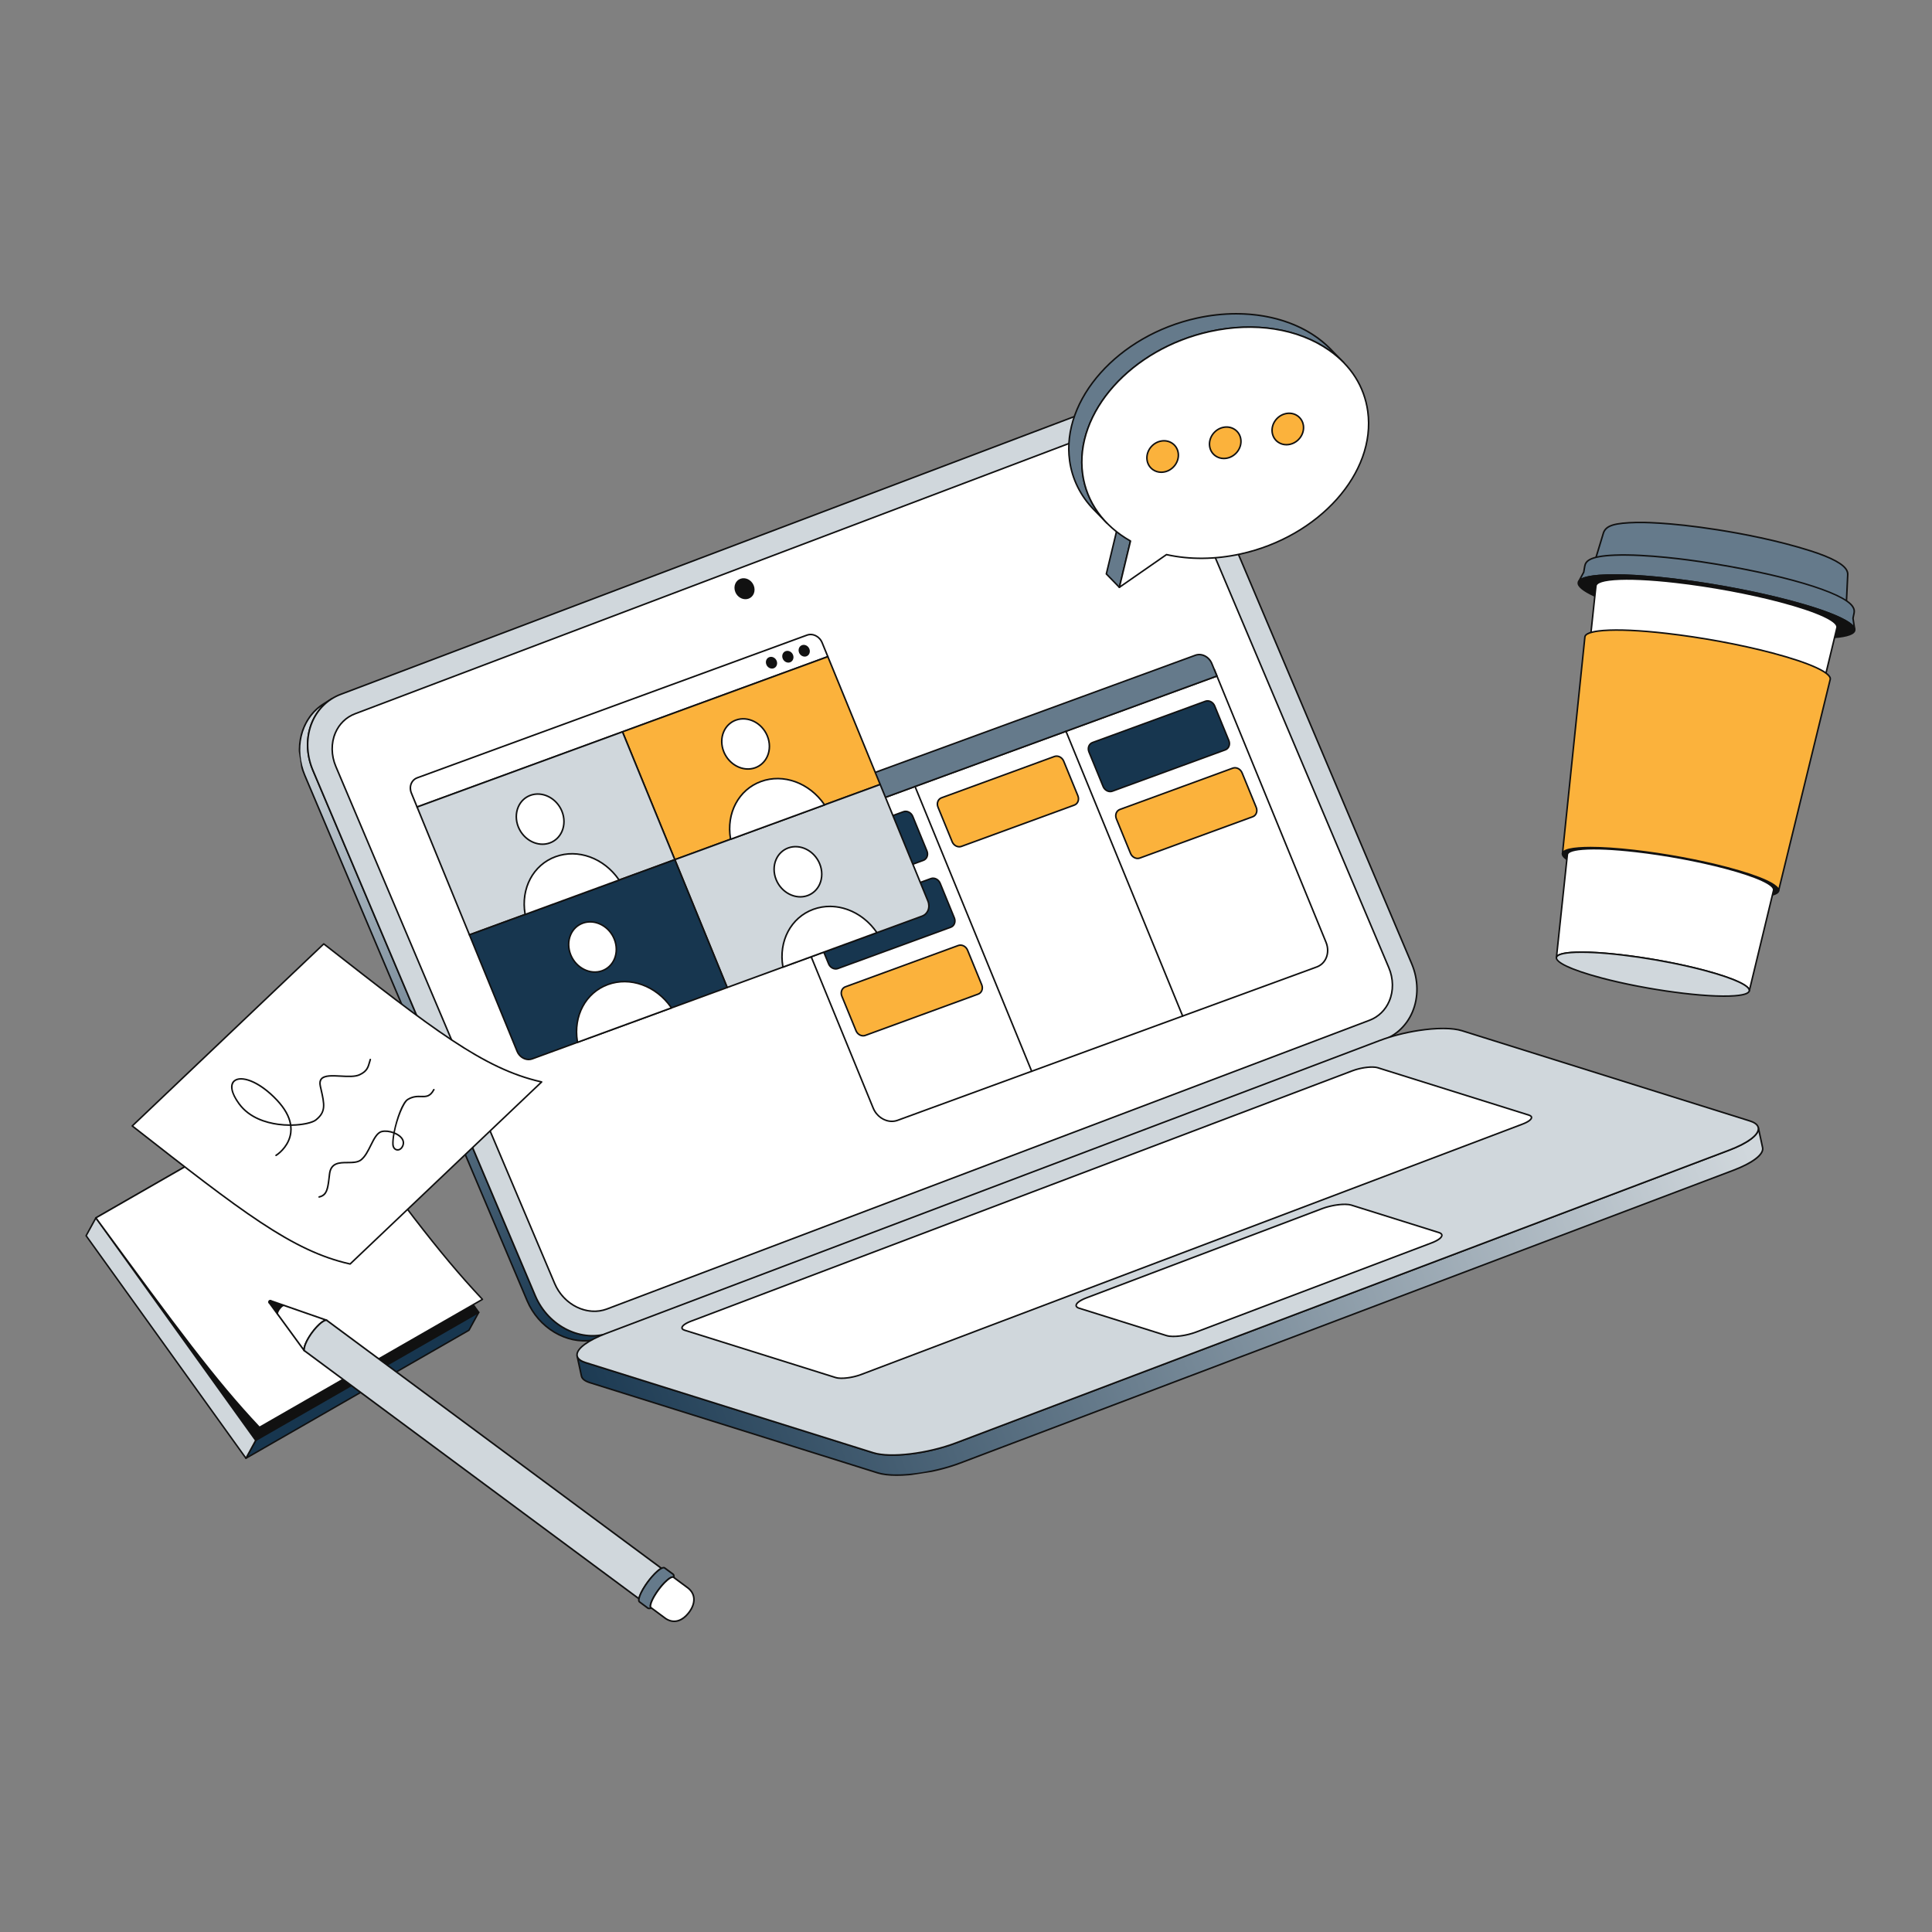 <svg width="480" height="480" viewBox="0 0 480 480" fill="none" xmlns="http://www.w3.org/2000/svg">
<rect x="0" y="0" width="480" height="480" fill="#808080" stroke="none"/>
<g clip-path="url(#clip0_440_14871)">
<path d="M79.23 270.771L118.938 326.054L63.531 357.86L23.824 302.577L79.23 270.771Z" fill="#111111"/>
<path d="M63.604 358.033C63.565 358.05 63.521 358.052 63.48 358.041C63.44 358.029 63.404 358.004 63.379 357.97L23.672 302.687C23.656 302.665 23.646 302.641 23.64 302.616C23.635 302.59 23.635 302.563 23.641 302.538C23.646 302.512 23.657 302.488 23.673 302.467C23.688 302.446 23.708 302.428 23.73 302.415L79.137 270.609C79.177 270.585 79.225 270.578 79.27 270.588C79.316 270.598 79.356 270.624 79.383 270.662L119.09 325.945C119.106 325.966 119.116 325.99 119.122 326.016C119.127 326.041 119.127 326.068 119.121 326.093C119.116 326.119 119.105 326.143 119.089 326.164C119.074 326.185 119.054 326.203 119.031 326.216L63.625 358.023C63.618 358.027 63.611 358.03 63.604 358.033ZM24.097 302.636L63.585 357.614L118.665 325.995L79.177 271.018L24.097 302.636Z" fill="#111111"/>
<path d="M118.938 326.054L116.51 330.493L61.103 362.299L63.531 357.861L118.938 326.054Z" fill="#17364F"/>
<path d="M61.176 362.472C61.14 362.487 61.1 362.49 61.063 362.482C61.025 362.473 60.99 362.453 60.965 362.424C60.938 362.396 60.922 362.359 60.917 362.321C60.913 362.283 60.92 362.244 60.939 362.209L63.367 357.771C63.383 357.74 63.408 357.715 63.438 357.698L118.844 325.891C118.88 325.871 118.921 325.863 118.962 325.868C119.002 325.873 119.04 325.891 119.069 325.92C119.098 325.948 119.117 325.985 119.123 326.026C119.129 326.066 119.122 326.107 119.102 326.143L116.675 330.582C116.658 330.613 116.633 330.638 116.603 330.655L61.197 362.461C61.19 362.465 61.183 362.469 61.176 362.472ZM63.67 357.996L61.587 361.806L116.371 330.357L118.454 326.547L63.67 357.996Z" fill="#111111"/>
<path d="M63.532 357.86L61.104 362.299L21.396 307.016L23.824 302.577L63.532 357.86Z" fill="#D0D7DC"/>
<path d="M61.176 362.472C61.136 362.488 61.093 362.491 61.052 362.479C61.011 362.468 60.975 362.443 60.951 362.408L21.243 307.125C21.222 307.097 21.21 307.063 21.208 307.028C21.206 306.993 21.214 306.957 21.231 306.926L23.659 302.487C23.674 302.46 23.696 302.436 23.723 302.419C23.75 302.402 23.78 302.392 23.812 302.39C23.844 302.388 23.875 302.394 23.904 302.408C23.933 302.421 23.957 302.442 23.976 302.468L63.683 357.751C63.704 357.779 63.716 357.813 63.718 357.849C63.72 357.884 63.712 357.919 63.696 357.95L61.268 362.389C61.247 362.427 61.214 362.455 61.176 362.472ZM21.617 307.002L61.082 361.948L63.31 357.874L23.845 302.928L21.617 307.002Z" fill="#111111"/>
<path d="M23.824 302.577L79.23 270.771C99.486 298.39 108.726 310.989 119.861 322.819L64.454 354.625C53.319 342.796 44.079 330.197 23.824 302.577Z" fill="white"/>
<path d="M64.526 354.798C64.491 354.813 64.452 354.816 64.415 354.808C64.378 354.801 64.344 354.781 64.317 354.754C53.174 342.915 43.929 330.308 23.672 302.688C23.657 302.667 23.646 302.642 23.64 302.617C23.635 302.591 23.635 302.564 23.64 302.538C23.646 302.513 23.657 302.488 23.672 302.467C23.688 302.446 23.708 302.428 23.73 302.415L79.137 270.608C79.177 270.586 79.224 270.579 79.269 270.588C79.314 270.598 79.354 270.623 79.382 270.66C99.629 298.268 108.87 310.869 119.997 322.691C120.017 322.711 120.031 322.736 120.04 322.763C120.048 322.79 120.05 322.818 120.046 322.846C120.042 322.874 120.031 322.901 120.016 322.924C120 322.947 119.979 322.967 119.954 322.981L64.548 354.788C64.541 354.791 64.534 354.795 64.526 354.798ZM24.099 302.635C44.199 330.043 53.429 342.622 64.49 354.389L119.562 322.774C108.509 311.006 99.266 298.408 79.178 271.017L24.099 302.635Z" fill="#111111"/>
</g>
<g clip-path="url(#clip1_440_14871)">
<path d="M343.842 258.305L341.826 259.566C342.585 259.279 343.314 258.918 344.003 258.488L346.019 257.227C345.33 257.657 344.601 258.018 343.842 258.305Z" fill="white"/>
<path d="M341.855 259.757C341.869 259.755 341.882 259.751 341.895 259.747C342.666 259.455 343.406 259.088 344.105 258.652L346.118 257.393L346.121 257.391C346.165 257.364 346.196 257.32 346.207 257.27C346.219 257.22 346.21 257.168 346.183 257.124C346.156 257.08 346.112 257.05 346.062 257.038C346.012 257.026 345.959 257.035 345.916 257.063C345.238 257.486 344.521 257.841 343.773 258.123C343.762 258.128 343.75 258.134 343.739 258.14L341.723 259.401C341.686 259.425 341.657 259.461 341.643 259.503C341.629 259.545 341.63 259.591 341.645 259.633C341.661 259.674 341.69 259.709 341.728 259.732C341.767 259.755 341.811 259.763 341.855 259.757Z" fill="#111111"/>
<path d="M151.732 331.042L149.716 332.303L341.826 259.565L343.842 258.305L151.732 331.042Z" fill="#111111"/>
<path d="M149.746 332.494C149.759 332.492 149.772 332.489 149.785 332.484L341.895 259.747C341.907 259.742 341.918 259.737 341.929 259.73L343.945 258.469C343.986 258.443 344.016 258.404 344.029 258.357C344.042 258.311 344.037 258.262 344.016 258.219C343.995 258.175 343.958 258.142 343.913 258.124C343.868 258.107 343.819 258.106 343.774 258.123L151.664 330.861C151.652 330.865 151.641 330.871 151.63 330.878L149.614 332.138C149.576 332.162 149.547 332.198 149.533 332.24C149.519 332.282 149.519 332.328 149.535 332.37C149.55 332.412 149.58 332.447 149.618 332.47C149.657 332.492 149.702 332.501 149.746 332.494ZM341.74 259.391L151.482 331.427L151.819 331.217L342.077 259.18L341.74 259.391Z" fill="#111111"/>
<path d="M80.442 174.851L82.457 173.59C76.952 177.033 74.824 184.485 77.739 191.372L132.981 321.894C136.253 329.626 144.648 333.725 151.732 331.042L149.717 332.303C142.632 334.985 134.237 330.887 130.965 323.154L75.723 192.632C72.808 185.746 74.936 178.294 80.442 174.851Z" fill="url(#paint0_linear_440_14871)"/>
<path d="M147.2 333.163C148.073 333.029 148.939 332.804 149.785 332.484C149.797 332.48 149.809 332.474 149.819 332.467L151.835 331.206C151.875 331.18 151.905 331.141 151.917 331.095C151.93 331.049 151.925 331 151.904 330.957C151.883 330.914 151.847 330.881 151.802 330.863C151.758 330.845 151.709 330.844 151.664 330.86C144.688 333.502 136.387 329.445 133.159 321.818L77.918 191.296C75.081 184.594 77.029 177.222 82.549 173.761L82.56 173.754C82.582 173.741 82.601 173.723 82.615 173.702C82.63 173.682 82.641 173.658 82.646 173.633C82.652 173.609 82.653 173.583 82.649 173.558C82.644 173.533 82.635 173.509 82.622 173.487C82.594 173.444 82.551 173.413 82.501 173.401C82.451 173.39 82.398 173.399 82.355 173.426L80.339 174.687C74.648 178.246 72.631 185.825 75.544 192.708L130.786 323.23C133.704 330.123 140.677 334.166 147.2 333.163ZM149.63 332.128C148.815 332.436 147.98 332.652 147.138 332.781C140.787 333.758 133.991 329.808 131.143 323.078L75.901 192.557C73.183 186.133 74.858 179.095 79.862 175.474C76.136 179.446 75.124 185.69 77.56 191.447L132.802 321.969C135.89 329.266 143.525 333.367 150.356 331.674L149.63 332.128Z" fill="#111111"/>
<path d="M84.636 172.511C77.551 175.193 74.466 183.639 77.739 191.371L132.981 321.893C136.253 329.625 144.648 333.724 151.733 331.042L343.842 258.305C350.923 255.624 354.008 247.178 350.736 239.446L295.494 108.924C292.221 101.192 283.827 97.093 276.746 99.773L84.636 172.511Z" fill="#D0D7DC"/>
<path d="M149.216 331.903C150.09 331.768 150.954 331.544 151.801 331.223L343.911 258.486C347.136 257.265 349.681 254.796 351.077 251.534C352.669 247.812 352.61 243.378 350.914 239.37L295.672 108.849C292.364 101.032 283.843 96.879 276.677 99.593L84.567 172.33C81.34 173.552 78.793 176.022 77.397 179.285C75.805 183.006 75.864 187.439 77.56 191.447L132.802 321.969C135.719 328.862 142.693 332.905 149.216 331.903ZM279.322 99.296C285.672 98.32 292.467 102.27 295.315 109L350.557 239.521C352.212 243.433 352.272 247.756 350.72 251.381C349.366 254.546 346.899 256.94 343.773 258.123L151.663 330.861C144.688 333.503 136.387 329.445 133.159 321.818L77.917 191.296C76.262 187.385 76.202 183.062 77.753 179.437C79.108 176.272 81.576 173.877 84.704 172.692L276.814 99.955C277.625 99.648 278.465 99.427 279.322 99.296Z" fill="#111111"/>
<path d="M88.211 177.336L277.672 105.602C282.583 103.742 288.406 106.583 290.675 111.943L345.045 240.405C347.315 245.768 345.171 251.621 340.259 253.481L150.799 325.215C145.892 327.073 140.07 324.236 137.8 318.873L83.43 190.411C81.162 185.051 83.304 179.194 88.211 177.336Z" fill="white"/>
<path d="M149.065 325.87C149.681 325.775 150.285 325.617 150.868 325.396L340.328 253.662C342.583 252.808 344.361 251.083 345.336 248.805C346.446 246.211 346.405 243.121 345.223 240.329L290.853 111.867C288.548 106.419 282.603 103.527 277.603 105.421L88.143 177.155C85.892 178.007 84.115 179.731 83.14 182.009C82.029 184.604 82.07 187.694 83.252 190.486L137.622 318.948C139.655 323.752 144.516 326.569 149.065 325.87ZM279.47 105.329C283.848 104.655 288.533 107.379 290.496 112.018L344.866 240.48C346.007 243.176 346.049 246.155 344.98 248.652C344.047 250.833 342.346 252.484 340.191 253.299L150.731 325.033C145.925 326.854 140.204 324.055 137.979 318.797L83.609 190.335C82.468 187.64 82.427 184.66 83.497 182.161C84.43 179.981 86.128 178.332 88.28 177.517L277.74 105.783C278.299 105.571 278.879 105.419 279.47 105.329Z" fill="#111111"/>
<path d="M184.008 143.982C185.163 143.545 186.529 144.215 187.063 145.477C187.597 146.738 187.095 148.11 185.94 148.548C184.784 148.985 183.416 148.321 182.882 147.06C182.348 145.798 182.852 144.42 184.008 143.982Z" fill="#111111"/>
<path d="M185.554 148.848C185.707 148.825 185.859 148.785 186.008 148.729C186.576 148.514 187.024 148.08 187.268 147.509C187.545 146.863 187.535 146.095 187.241 145.401C186.668 144.047 185.187 143.329 183.939 143.802C183.371 144.017 182.923 144.451 182.677 145.024C182.4 145.672 182.41 146.442 182.704 147.135C183.207 148.326 184.418 149.023 185.554 148.848ZM184.452 144.065C185.415 143.917 186.448 144.523 186.884 145.552C187.137 146.15 187.147 146.807 186.912 147.356C186.709 147.831 186.34 148.189 185.871 148.367C184.812 148.768 183.552 148.147 183.061 146.984C182.808 146.387 182.798 145.728 183.034 145.177C183.237 144.701 183.607 144.341 184.076 144.164C184.197 144.118 184.323 144.085 184.452 144.065Z" fill="#111111"/>
<path d="M145.48 338.529L216.99 360.943C221.229 362.272 230.403 361.175 237.484 358.494L429.594 285.757C434.562 283.876 437.18 281.716 436.839 280.135L437.914 285.125C438.255 286.706 435.637 288.866 430.669 290.747L238.559 363.484C231.478 366.165 222.304 367.262 218.065 365.933L146.555 343.519C145.288 343.122 144.606 342.553 144.46 341.879L143.385 336.89C143.531 337.563 144.213 338.132 145.48 338.529Z" fill="url(#paint1_linear_440_14871)"/>
<path d="M228.886 366.178C232.154 365.676 235.587 364.816 238.628 363.665L430.737 290.928C435.731 289.037 438.485 286.852 438.103 285.084L437.028 280.094C437.006 279.989 436.906 279.92 436.798 279.946C436.773 279.951 436.75 279.961 436.729 279.976C436.708 279.99 436.69 280.009 436.676 280.03C436.662 280.051 436.653 280.075 436.648 280.1C436.644 280.125 436.644 280.151 436.65 280.176L436.65 280.177C436.975 281.695 434.179 283.813 429.525 285.576L237.415 358.313C230.381 360.976 221.244 362.073 217.048 360.758L145.537 338.344C144.386 337.983 143.708 337.466 143.575 336.849C143.563 336.799 143.533 336.755 143.49 336.728C143.447 336.7 143.395 336.69 143.345 336.7C143.32 336.706 143.296 336.716 143.275 336.73C143.254 336.745 143.236 336.763 143.222 336.785C143.209 336.806 143.199 336.83 143.195 336.855C143.19 336.88 143.191 336.906 143.196 336.931L144.271 341.921C144.437 342.693 145.186 343.293 146.496 343.704L218.007 366.118C220.447 366.883 224.519 366.85 228.886 366.178ZM436.876 281.226L437.725 285.166C438.052 286.683 435.255 288.803 430.6 290.565L238.49 363.303C231.456 365.966 222.319 367.063 218.123 365.748L146.612 343.334C145.461 342.973 144.783 342.456 144.65 341.839L143.799 337.89C144.176 338.218 144.718 338.493 145.421 338.713L216.932 361.128C221.199 362.465 230.449 361.364 237.553 358.675L429.662 285.938C433.633 284.434 436.188 282.745 436.876 281.226Z" fill="#111111"/>
<path d="M150.627 331.269C143.546 333.95 141.241 337.2 145.479 338.529L216.99 360.943C221.229 362.272 230.403 361.175 237.484 358.494L429.594 285.756C436.678 283.074 438.984 279.824 434.745 278.496L363.234 256.081C358.995 254.753 349.821 255.85 342.737 258.532L150.627 331.269Z" fill="#D0D7DC"/>
<path d="M227.811 361.189C231.079 360.686 234.512 359.826 237.552 358.675L429.662 285.938C434.345 284.164 437.111 282.083 437.062 280.369C437.044 279.747 436.637 278.886 434.803 278.311L363.292 255.896C359.026 254.559 349.774 255.66 342.668 258.351L150.558 331.088C145.878 332.86 143.113 334.941 143.163 336.655C143.181 337.277 143.587 338.139 145.422 338.714L216.932 361.128C219.372 361.893 223.444 361.86 227.811 361.189ZM352.495 256.211C356.792 255.551 360.786 255.517 363.176 256.266L434.687 278.681C435.579 278.96 436.648 279.482 436.674 280.381C436.718 281.898 433.979 283.889 429.525 285.575L237.415 358.313C230.381 360.976 221.244 362.073 217.048 360.758L145.537 338.344C144.645 338.064 143.576 337.542 143.55 336.644C143.506 335.126 146.244 333.136 150.695 331.451L342.805 258.713C345.833 257.567 349.25 256.71 352.495 256.211Z" fill="#111111"/>
<path d="M171.672 328.252L336 266.034C338.181 265.208 341.008 264.87 342.313 265.279L379.852 277.045C381.157 277.454 380.444 278.455 378.263 279.281L213.935 341.499C211.754 342.325 208.933 342.662 207.628 342.253L170.089 330.487C168.784 330.078 169.49 329.078 171.672 328.252Z" fill="white"/>
<path d="M210.985 342.459C212 342.303 213.063 342.037 214.004 341.68L378.332 279.462C379.853 278.885 380.716 278.213 380.699 277.617C380.692 277.382 380.55 277.06 379.91 276.86L342.371 265.094C341.032 264.674 338.143 265.014 335.931 265.852L171.603 328.071C170.085 328.645 169.223 329.317 169.241 329.913C169.248 330.148 169.39 330.471 170.031 330.672L207.57 342.438C208.338 342.679 209.617 342.669 210.985 342.459ZM339.034 265.449C340.332 265.249 341.536 265.238 342.255 265.464L379.794 277.23C379.985 277.29 380.305 277.421 380.311 277.628C380.321 277.958 379.67 278.541 378.195 279.1L213.867 341.318C211.725 342.129 208.953 342.466 207.686 342.068L170.147 330.302C169.956 330.242 169.634 330.111 169.628 329.902C169.619 329.573 170.268 328.991 171.74 328.433L336.068 266.215C336.996 265.863 338.042 265.601 339.034 265.449Z" fill="#111111"/>
<path d="M269.95 322.439L328.463 300.285C330.983 299.331 334.25 298.94 335.76 299.414L357.477 306.221C358.985 306.693 358.164 307.85 355.644 308.805L297.131 330.959C294.611 331.913 291.344 332.304 289.836 331.831L268.119 325.024C266.609 324.551 267.43 323.394 269.95 322.439Z" fill="white"/>
<path d="M293.712 332.039C294.884 331.859 296.113 331.552 297.2 331.14L355.712 308.986C357.456 308.326 358.446 307.559 358.426 306.884C358.418 306.622 358.257 306.262 357.535 306.036L335.818 299.229C334.276 298.745 330.945 299.138 328.394 300.104L269.882 322.258C268.138 322.918 267.149 323.685 267.169 324.36C267.176 324.622 267.337 324.982 268.061 325.209L289.778 332.016C290.662 332.293 292.135 332.282 293.712 332.039ZM331.96 299.581C333.468 299.349 334.866 299.337 335.702 299.599L357.419 306.406C357.647 306.477 358.031 306.636 358.038 306.895C358.05 307.287 357.292 307.973 355.575 308.624L297.063 330.778C294.58 331.717 291.364 332.107 289.894 331.646L268.177 324.839C267.949 324.768 267.564 324.609 267.556 324.349C267.545 323.957 268.302 323.271 270.019 322.621L328.531 300.466C329.604 300.06 330.813 299.757 331.96 299.581Z" fill="#111111"/>
</g>
<g clip-path="url(#clip2_440_14871)">
<path d="M329.452 234.122L301.683 166.347L302.342 167.956L189.979 209.068L200.561 235.32L216.937 275.29C217.975 277.821 220.691 279.186 223.003 278.34L327.142 240.237C329.458 239.39 330.489 236.654 329.452 234.122Z" fill="white"/>
<path d="M221.583 278.783C219.596 278.783 217.616 277.457 216.758 275.363L200.382 235.393L189.8 209.14C189.79 209.116 189.786 209.091 189.786 209.065C189.787 209.039 189.792 209.013 189.803 208.99C189.813 208.966 189.828 208.945 189.847 208.927C189.866 208.909 189.889 208.896 189.913 208.887L302.087 167.844L301.504 166.42C301.487 166.373 301.488 166.321 301.508 166.276C301.529 166.23 301.566 166.194 301.612 166.175C301.658 166.156 301.71 166.155 301.756 166.174C301.803 166.192 301.84 166.228 301.861 166.273L329.63 234.049C330.182 235.395 330.185 236.877 329.639 238.114C329.159 239.202 328.296 240.021 327.208 240.419L223.069 278.522C222.593 278.696 222.09 278.784 221.583 278.783ZM190.233 209.181L200.74 235.248L217.116 275.217C218.112 277.649 220.724 278.969 222.936 278.159L327.075 240.056C328.063 239.694 328.848 238.95 329.285 237.959C329.789 236.816 329.785 235.445 329.273 234.196L302.234 168.202L190.233 209.181Z" fill="#111111"/>
<path d="M302.342 167.956L301.682 166.347L301.067 164.845C300.37 163.142 298.543 162.225 296.991 162.793L216.535 192.231L216.533 192.225L190.197 201.858C188.627 202.433 187.923 204.293 188.626 206.01L189.979 209.068L218.979 198.461L218.978 198.458L302.342 167.956Z" fill="#657A8B"/>
<path d="M189.98 209.261C189.905 209.261 189.835 209.218 189.803 209.146L188.45 206.088C188.068 205.156 188.067 204.133 188.444 203.277C188.778 202.521 189.377 201.953 190.131 201.677L216.467 192.044C216.482 192.039 216.497 192.035 216.513 192.033L296.925 162.612C298.573 162.009 300.511 162.978 301.246 164.772L302.521 167.883C302.531 167.907 302.536 167.933 302.535 167.959C302.535 167.985 302.53 168.011 302.519 168.034C302.509 168.058 302.493 168.079 302.474 168.097C302.455 168.115 302.433 168.129 302.409 168.138L219.075 198.629C219.065 198.634 219.055 198.639 219.045 198.642L190.046 209.25C190.025 209.258 190.002 209.261 189.98 209.261ZM216.555 192.424L190.264 202.04C189.609 202.279 189.088 202.774 188.798 203.433C188.462 204.193 188.465 205.106 188.805 205.937L190.083 208.825L218.882 198.291C218.891 198.285 218.901 198.28 218.912 198.277L302.088 167.844L300.889 164.919C300.232 163.315 298.513 162.442 297.057 162.975L216.602 192.413C216.587 192.418 216.571 192.422 216.555 192.424Z" fill="#111111"/>
<path d="M210.036 245.169L238.079 234.908C238.959 234.587 239.992 235.105 240.386 236.067L243.906 244.659C244.3 245.621 243.906 246.662 243.027 246.984L214.983 257.244C214.103 257.566 213.07 257.047 212.676 256.085L209.156 247.494C208.762 246.532 209.156 245.491 210.036 245.169Z" fill="#FBB23C"/>
<path d="M214.444 257.532C213.641 257.532 212.843 257 212.498 256.159L208.978 247.567C208.756 247.027 208.756 246.429 208.977 245.929C209.173 245.485 209.526 245.15 209.97 244.987L238.013 234.727C238.988 234.37 240.133 234.939 240.566 235.994L244.086 244.585C244.307 245.126 244.308 245.723 244.087 246.223C243.891 246.668 243.538 247.002 243.094 247.165L215.05 257.425C214.856 257.496 214.651 257.533 214.444 257.532ZM210.103 245.35C209.758 245.477 209.484 245.737 209.33 246.085C209.152 246.49 209.153 246.976 209.335 247.42L212.856 256.012C213.21 256.878 214.136 257.349 214.918 257.063L242.961 246.802C243.306 246.676 243.58 246.415 243.734 246.068C243.912 245.663 243.91 245.176 243.728 244.732L240.208 236.14C239.854 235.275 238.929 234.804 238.146 235.09L210.103 245.35Z" fill="#111111"/>
<path d="M203.227 228.55L231.27 218.289C232.15 217.967 233.183 218.486 233.577 219.448L237.097 228.04C237.492 229.001 237.098 230.043 236.218 230.364L208.175 240.625C207.295 240.947 206.262 240.428 205.867 239.466L202.347 230.875C201.953 229.913 202.347 228.872 203.227 228.55Z" fill="#17364F"/>
<path d="M207.635 240.913C206.831 240.913 206.033 240.381 205.689 239.539L202.168 230.948C201.947 230.407 201.946 229.81 202.167 229.31C202.363 228.865 202.716 228.531 203.161 228.368L231.204 218.108C232.178 217.751 233.324 218.319 233.756 219.375L237.276 227.966C237.497 228.507 237.498 229.104 237.277 229.604C237.081 230.049 236.728 230.383 236.284 230.546L208.241 240.806C208.047 240.877 207.842 240.913 207.635 240.913ZM231.813 218.387C231.653 218.387 231.492 218.414 231.337 218.47L203.294 228.731C202.948 228.857 202.674 229.118 202.521 229.466C202.342 229.87 202.344 230.357 202.526 230.801L206.046 239.393C206.401 240.258 207.326 240.73 208.109 240.444L236.152 230.183C236.497 230.057 236.771 229.796 236.924 229.448C237.103 229.043 237.101 228.556 236.919 228.113L233.399 219.521C233.114 218.827 232.464 218.387 231.813 218.387Z" fill="#111111"/>
<path d="M196.418 211.931L224.461 201.671C225.341 201.349 226.374 201.868 226.768 202.829L230.288 211.421C230.682 212.383 230.288 213.424 229.409 213.746L201.365 224.006C200.485 224.328 199.452 223.809 199.058 222.848L195.538 214.256C195.144 213.294 195.538 212.253 196.418 211.931Z" fill="#17364F"/>
<path d="M200.826 224.294C200.022 224.294 199.224 223.762 198.879 222.921L195.359 214.329C195.137 213.789 195.137 213.191 195.358 212.691C195.554 212.247 195.906 211.912 196.351 211.75L224.394 201.489C225.369 201.132 226.514 201.701 226.946 202.756L230.466 211.347C230.688 211.888 230.688 212.485 230.467 212.986C230.271 213.43 229.919 213.764 229.474 213.927L201.431 224.188C201.237 224.259 201.032 224.295 200.826 224.294ZM196.484 212.113C196.139 212.239 195.864 212.5 195.711 212.847C195.533 213.252 195.534 213.739 195.716 214.183L199.236 222.774C199.591 223.64 200.516 224.111 201.299 223.825L229.342 213.564C229.687 213.438 229.961 213.178 230.114 212.83C230.293 212.425 230.291 211.938 230.109 211.494L226.589 202.903C226.234 202.037 225.309 201.565 224.527 201.852L196.484 212.113Z" fill="#111111"/>
<path d="M233.922 198.209L261.966 187.948C262.845 187.626 263.879 188.145 264.273 189.107L267.795 197.703C268.189 198.665 267.793 199.701 266.913 200.023L238.87 210.284C237.99 210.606 236.959 210.092 236.565 209.13L233.042 200.534C232.649 199.572 233.042 198.53 233.922 198.209Z" fill="#FBB23C"/>
<path d="M238.329 210.572C237.526 210.572 236.729 210.042 236.386 209.203L232.864 200.607C232.642 200.066 232.642 199.469 232.863 198.969C233.059 198.524 233.411 198.19 233.856 198.027L261.899 187.767C262.873 187.41 264.019 187.979 264.451 189.034L267.973 197.63C268.194 198.169 268.195 198.764 267.975 199.262C267.779 199.707 267.425 200.042 266.979 200.205L238.936 210.466C238.741 210.536 238.536 210.573 238.329 210.572ZM233.989 198.39C233.644 198.516 233.369 198.777 233.216 199.125C233.037 199.53 233.039 200.016 233.221 200.46L236.743 209.057C237.097 209.92 238.021 210.389 238.803 210.103L266.846 199.842C267.193 199.715 267.468 199.454 267.621 199.106C267.799 198.703 267.797 198.219 267.616 197.777L264.094 189.18C263.739 188.315 262.814 187.844 262.032 188.129L233.989 198.39Z" fill="#111111"/>
<path d="M271.427 184.486L299.471 174.226C300.351 173.904 301.384 174.423 301.778 175.385L305.3 183.981C305.694 184.943 305.298 185.979 304.418 186.301L276.375 196.562C275.495 196.883 274.464 196.369 274.07 195.408L270.548 186.811C270.154 185.85 270.548 184.808 271.427 184.486Z" fill="#17364F"/>
<path d="M275.834 196.85C275.031 196.85 274.235 196.32 273.891 195.481L270.369 186.885C270.148 186.344 270.147 185.747 270.368 185.246C270.564 184.802 270.917 184.468 271.361 184.305L299.404 174.044C300.379 173.687 301.524 174.256 301.956 175.311L305.478 183.908C305.699 184.447 305.7 185.041 305.48 185.54C305.284 185.984 304.93 186.319 304.484 186.482L276.441 196.743C276.247 196.814 276.041 196.85 275.834 196.85ZM300.014 174.323C299.853 174.323 299.692 174.35 299.537 174.407L271.494 184.668C271.149 184.794 270.874 185.055 270.721 185.402C270.542 185.807 270.544 186.294 270.726 186.738L274.248 195.334C274.602 196.197 275.526 196.666 276.308 196.38L304.352 186.119C304.698 185.993 304.973 185.731 305.127 185.384C305.304 184.981 305.302 184.496 305.121 184.054L301.599 175.458C301.315 174.764 300.664 174.323 300.014 174.323Z" fill="#111111"/>
<path d="M278.237 201.105L306.28 190.844C307.16 190.523 308.193 191.042 308.587 192.003L312.107 200.595C312.501 201.557 312.107 202.598 311.227 202.92L283.184 213.18C282.304 213.502 281.271 212.983 280.877 212.021L277.357 203.43C276.963 202.468 277.357 201.427 278.237 201.105Z" fill="#FBB23C"/>
<path d="M282.644 213.468C281.841 213.468 281.043 212.936 280.698 212.095L277.178 203.503C276.956 202.962 276.956 202.365 277.176 201.865C277.372 201.42 277.725 201.086 278.169 200.924L306.213 190.663C307.188 190.306 308.333 190.874 308.765 191.93L312.285 200.521C312.506 201.062 312.507 201.659 312.286 202.16C312.09 202.604 311.737 202.938 311.293 203.101L283.25 213.362C283.056 213.433 282.851 213.469 282.644 213.468ZM278.302 201.286C277.957 201.412 277.683 201.673 277.53 202.021C277.351 202.426 277.353 202.913 277.535 203.357L281.055 211.948C281.41 212.814 282.334 213.285 283.117 212.999L311.16 202.738C311.505 202.612 311.78 202.351 311.933 202.004C312.112 201.599 312.11 201.112 311.928 200.668L308.408 192.077C308.053 191.211 307.128 190.74 306.345 191.026L278.302 201.286ZM256.318 266.344C256.279 266.344 256.242 266.333 256.21 266.311C256.178 266.29 256.153 266.259 256.139 266.224L227.155 195.473C227.138 195.426 227.14 195.375 227.16 195.329C227.18 195.283 227.217 195.247 227.264 195.228C227.31 195.209 227.362 195.209 227.408 195.227C227.455 195.245 227.492 195.281 227.513 195.327L256.496 266.077C256.508 266.107 256.513 266.138 256.51 266.17C256.507 266.202 256.496 266.232 256.478 266.258C256.46 266.285 256.436 266.306 256.409 266.321C256.381 266.336 256.349 266.344 256.318 266.344ZM293.826 252.62C293.787 252.62 293.75 252.609 293.718 252.587C293.686 252.566 293.661 252.536 293.647 252.5L264.661 181.751C264.644 181.704 264.645 181.652 264.666 181.606C264.686 181.56 264.723 181.524 264.769 181.505C264.815 181.486 264.867 181.486 264.914 181.504C264.96 181.523 264.998 181.558 265.018 181.604L294.005 252.354C294.017 252.383 294.021 252.415 294.018 252.446C294.015 252.478 294.004 252.508 293.986 252.535C293.968 252.561 293.945 252.582 293.917 252.597C293.889 252.612 293.857 252.62 293.826 252.62Z" fill="#111111"/>
</g>
<g clip-path="url(#clip3_440_14871)">
<path d="M458.88 141.835C458.192 140.223 455.118 138.541 449.742 136.834C441.542 134.231 432.695 132.564 426.717 131.624C414.325 129.676 407.417 129.781 406.67 129.799C401.093 129.937 399.081 130.55 398.395 132.321L398.395 132.323L398.394 132.324L396.132 139.767C396.362 139.012 397.886 138.474 400.821 138.246C404.289 137.978 409.225 138.183 414.82 138.752C423.943 139.681 434.816 141.581 443.914 143.983C449.551 145.471 453.687 146.935 456.127 148.215C457.845 149.115 458.722 149.924 458.69 150.585L459.061 142.814C459.077 142.424 459.045 142.22 458.88 141.835Z" fill="#657A8B"/>
<path d="M458.691 150.777L458.681 150.777C458.656 150.775 458.631 150.769 458.608 150.759C458.585 150.748 458.565 150.733 458.548 150.714C458.531 150.695 458.518 150.673 458.509 150.65C458.501 150.626 458.497 150.601 458.498 150.576V150.575C458.514 150.247 458.214 149.526 456.038 148.384C453.518 147.064 449.309 145.606 443.865 144.169C435.116 141.859 424.251 139.905 414.8 138.943C409.01 138.353 404.181 138.178 400.836 138.438C397.184 138.72 396.437 139.427 396.317 139.822C396.3 139.869 396.266 139.907 396.222 139.929C396.178 139.951 396.127 139.955 396.08 139.941C396.032 139.927 395.992 139.895 395.968 139.852C395.944 139.809 395.937 139.759 395.948 139.711L398.21 132.267C398.212 132.261 398.215 132.255 398.217 132.249C398.939 130.389 400.993 129.747 406.666 129.607C407.414 129.589 414.336 129.483 426.747 131.434C432.731 132.375 441.588 134.044 449.8 136.651C455.232 138.375 458.347 140.094 459.057 141.759C459.228 142.16 459.271 142.389 459.254 142.821L458.883 150.594C458.88 150.643 458.859 150.69 458.823 150.724C458.787 150.758 458.74 150.777 458.691 150.777ZM404.238 137.937C407.183 137.937 410.776 138.147 414.839 138.561C424.308 139.525 435.196 141.483 443.964 143.797C449.435 145.242 453.672 146.71 456.217 148.044C457.362 148.645 458.133 149.197 458.54 149.711L458.869 142.805C458.884 142.433 458.851 142.257 458.703 141.91C458.038 140.352 455.004 138.706 449.683 137.017C441.495 134.418 432.658 132.753 426.687 131.814C414.31 129.867 407.419 129.972 406.675 129.991C401.198 130.127 399.228 130.709 398.576 132.387L396.568 138.996C397.32 138.526 398.723 138.216 400.806 138.055C401.82 137.976 402.969 137.937 404.238 137.937Z" fill="#111111"/>
<path d="M456.401 155.852C456.827 153.393 443.767 149.083 427.231 146.225C410.694 143.368 396.944 143.046 396.518 145.505C396.093 147.964 409.153 152.274 425.689 155.131C442.226 157.989 455.976 158.311 456.401 155.852Z" fill="white"/>
<path d="M448.648 157.697C439.103 157.698 423.08 155.383 410.599 152.089C406.231 150.936 396.093 147.988 396.316 145.537C396.402 144.587 397.936 144.01 401.007 143.772C409.743 143.096 428.275 145.562 442.319 149.269C446.688 150.422 456.825 153.37 456.603 155.821C456.516 156.771 454.982 157.348 451.912 157.586C450.939 157.661 449.844 157.697 448.648 157.697ZM451.882 157.203C455.708 156.907 456.19 156.113 456.22 155.786C456.32 154.682 452.714 152.411 442.221 149.641C428.212 145.942 409.737 143.481 401.037 144.155C397.211 144.452 396.729 145.245 396.699 145.572C396.599 146.676 400.205 148.948 410.698 151.718C424.707 155.416 443.182 157.876 451.882 157.203Z" fill="#111111"/>
<path d="M460.374 153.603L460.646 152.279L460.646 152.274L460.646 152.275C460.729 151.697 460.69 151.338 460.305 150.724C458.074 147.156 442.516 142.557 422.47 139.541C420.303 139.215 409.089 137.605 401.156 137.926C394.993 138.175 393.968 139.365 393.722 140.706L393.47 142.16L392.215 144.498C392.617 143.749 394.277 143.215 397.297 142.981C400.894 142.702 405.932 142.888 411.658 143.437C421.868 144.416 434.266 146.552 444.585 149.276C451.106 150.997 455.797 152.69 458.406 154.146C459.885 154.971 460.694 155.721 460.791 156.356L460.374 153.603Z" fill="#657A8B"/>
<path d="M460.79 156.548C460.744 156.548 460.7 156.532 460.665 156.502C460.63 156.472 460.607 156.43 460.6 156.385L460.6 156.382C460.538 155.986 460.091 155.306 458.312 154.314C455.609 152.805 450.845 151.127 444.536 149.461C434.558 146.827 422.26 144.646 411.639 143.628C405.732 143.061 400.778 142.904 397.312 143.172C393.529 143.465 392.601 144.185 392.385 144.589C392.373 144.611 392.357 144.631 392.337 144.647C392.317 144.663 392.295 144.674 392.271 144.682C392.247 144.689 392.221 144.692 392.196 144.689C392.171 144.687 392.147 144.679 392.124 144.667C392.102 144.655 392.082 144.639 392.066 144.62C392.05 144.6 392.038 144.578 392.031 144.553C392.024 144.529 392.021 144.504 392.024 144.479C392.026 144.454 392.034 144.429 392.046 144.407L393.286 142.097L393.532 140.672C393.768 139.389 394.57 138 401.148 137.734C409.1 137.412 420.328 139.024 422.499 139.351C442.596 142.375 458.21 147.009 460.468 150.622C460.889 151.294 460.923 151.699 460.837 152.301L460.836 152.308C460.835 152.311 460.835 152.313 460.834 152.316L460.57 153.608L460.98 156.325L460.98 156.327C460.985 156.355 460.983 156.383 460.975 156.409C460.967 156.436 460.954 156.461 460.936 156.481C460.918 156.502 460.896 156.519 460.87 156.531C460.845 156.542 460.818 156.548 460.79 156.548ZM401.039 142.661C404.028 142.661 407.63 142.857 411.676 143.246C422.316 144.266 434.637 146.451 444.634 149.09C450.974 150.764 455.769 152.454 458.5 153.978C459.383 154.472 460.034 154.942 460.449 155.385L460.184 153.632C460.181 153.609 460.182 153.587 460.186 153.564L460.456 152.249L460.458 152.237C460.531 151.719 460.505 151.404 460.143 150.825C457.939 147.301 442.436 142.739 422.442 139.731C420.277 139.405 409.081 137.797 401.164 138.118C394.869 138.373 394.119 139.605 393.911 140.74L393.66 142.193C393.656 142.213 393.649 142.233 393.64 142.251L392.861 143.702C393.732 143.255 395.211 142.95 397.282 142.789C398.39 142.703 399.648 142.661 401.039 142.661Z" fill="#111111"/>
<path d="M455.621 158.378C445.61 159.153 424.439 156.334 408.333 152.083C392.227 147.831 387.286 143.756 397.297 142.981C407.308 142.206 428.479 145.024 444.585 149.276C460.69 153.528 465.632 157.603 455.621 158.378ZM451.897 157.394C460.629 156.718 456.319 153.164 442.27 149.455C428.221 145.746 409.754 143.288 401.021 143.964C392.289 144.64 396.599 148.195 410.648 151.904C424.697 155.612 443.164 158.071 451.897 157.394Z" fill="#111111"/>
<path d="M451.895 158.697C440.956 158.697 422.59 156.045 408.284 152.268C397.713 149.478 391.752 146.751 391.93 144.787C392.026 143.729 393.827 143.057 397.282 142.789C407.294 142.014 428.536 144.841 444.634 149.09C455.206 151.881 461.166 154.608 460.988 156.571C460.892 157.63 459.091 158.302 455.636 158.569C454.521 158.655 453.266 158.697 451.895 158.697ZM401.034 143.045C399.668 143.045 398.422 143.086 397.312 143.172C393.063 143.501 392.356 144.347 392.313 144.822C392.272 145.271 392.732 146.267 396.27 147.877C399.086 149.158 403.274 150.548 408.382 151.897C424.445 156.137 445.629 158.96 455.606 158.186C459.855 157.857 460.562 157.011 460.605 156.536C460.646 156.087 460.186 155.092 456.648 153.482C453.832 152.2 449.644 150.81 444.536 149.461C430.26 145.693 411.937 143.045 401.034 143.045ZM448.648 157.698C439.103 157.698 423.079 155.384 410.599 152.089C406.23 150.936 396.093 147.989 396.315 145.538C396.402 144.588 397.936 144.01 401.006 143.773C409.742 143.096 428.275 145.562 442.319 149.269C446.688 150.423 456.825 153.37 456.602 155.821C456.516 156.771 454.982 157.348 451.911 157.586C450.939 157.661 449.843 157.698 448.648 157.698ZM451.882 157.203C455.708 156.907 456.19 156.114 456.22 155.786C456.32 154.683 452.714 152.411 442.221 149.641C428.212 145.942 409.737 143.482 401.036 144.156C397.21 144.452 396.728 145.245 396.699 145.572C396.599 146.676 400.205 148.948 410.698 151.718C424.706 155.416 443.181 157.878 451.882 157.203Z" fill="#111111"/>
<path d="M453.077 153.07C450.681 151.954 447.036 150.713 442.27 149.455C434.194 147.323 424.657 145.604 416.349 144.656C410.205 143.956 404.734 143.676 401.022 143.964C398.053 144.194 396.592 144.756 396.508 145.544L395.132 158.492C395.214 157.726 396.634 157.179 399.519 156.956C403.127 156.677 408.446 156.948 414.417 157.629C422.492 158.55 431.761 160.221 439.611 162.293C444.243 163.516 447.786 164.721 450.114 165.807C452.403 166.873 453.517 167.823 453.34 168.558L456.395 155.901C456.578 155.144 455.431 154.167 453.077 153.07Z" fill="white"/>
<path d="M453.34 168.75C453.311 168.75 453.282 168.743 453.256 168.731C453.229 168.718 453.206 168.7 453.188 168.677C453.17 168.654 453.158 168.627 453.152 168.599C453.145 168.57 453.146 168.541 453.153 168.513C453.223 168.221 453.06 167.391 450.033 165.98C447.644 164.867 444.023 163.656 439.561 162.478C431.981 160.477 422.809 158.779 414.395 157.819C408.167 157.109 403.028 156.876 399.534 157.147C395.834 157.434 395.357 158.197 395.323 158.512C395.317 158.562 395.292 158.608 395.252 158.64C395.213 158.672 395.162 158.688 395.112 158.683C395.061 158.677 395.014 158.652 394.982 158.612C394.95 158.573 394.935 158.522 394.941 158.471L396.317 145.524C396.417 144.582 397.951 144.009 401.007 143.772C404.626 143.492 409.939 143.731 416.371 144.465C425.045 145.454 434.503 147.205 442.319 149.269C446.932 150.486 450.68 151.741 453.158 152.895C455.639 154.052 456.791 155.078 456.582 155.945L453.526 168.601L453.526 168.602C453.516 168.644 453.492 168.682 453.459 168.708C453.425 168.735 453.383 168.75 453.34 168.75ZM402.72 156.654C405.904 156.654 409.882 156.918 414.438 157.438C422.87 158.4 432.062 160.102 439.659 162.107C444.143 163.291 447.786 164.51 450.195 165.632C451.857 166.407 452.906 167.122 453.332 167.768L456.208 155.856C456.28 155.554 456.113 154.697 452.995 153.244C450.537 152.099 446.811 150.853 442.22 149.641C434.421 147.582 424.984 145.835 416.327 144.847C409.919 144.116 404.631 143.877 401.036 144.155C397.225 144.45 396.733 145.239 396.699 145.565L395.404 157.743C396.063 157.248 397.42 156.926 399.504 156.764C400.458 156.69 401.534 156.654 402.72 156.654ZM437.831 222.716C430.005 223.322 413.454 221.118 400.863 217.794C388.273 214.471 384.41 211.285 392.236 210.679C400.061 210.073 416.612 212.276 429.203 215.6C441.794 218.924 445.657 222.11 437.831 222.716ZM436.792 222.441C444.262 221.863 440.575 218.823 428.558 215.65C416.54 212.478 400.743 210.375 393.274 210.953C385.805 211.531 389.491 214.572 401.509 217.744C413.526 220.917 429.323 223.02 436.792 222.441Z" fill="#111111"/>
<path d="M434.92 223.007C426.364 223.007 412 220.933 400.815 217.98C396.894 216.945 387.798 214.299 387.998 212.087C388.077 211.225 389.458 210.701 392.221 210.487C400.051 209.881 416.664 212.091 429.252 215.414C433.173 216.449 442.27 219.095 442.069 221.307C441.99 222.17 440.609 222.693 437.846 222.907C436.974 222.975 435.992 223.007 434.92 223.007ZM438.528 218.884C439.96 219.618 440.911 220.382 440.846 221.098C440.783 221.793 439.844 222.258 437.984 222.511C441.244 222.237 441.66 221.556 441.686 221.273C441.734 220.746 440.827 219.919 438.528 218.884ZM396.064 211.05C395.047 211.05 394.117 211.081 393.289 211.145C390.037 211.397 389.629 212.058 389.604 212.331C389.519 213.265 392.599 215.194 401.558 217.559C413.539 220.721 429.338 222.826 436.778 222.25C440.03 221.998 440.438 221.336 440.463 221.063C440.548 220.13 437.468 218.201 428.509 215.836C417.861 213.025 404.195 211.05 396.064 211.05ZM392.084 210.884C388.823 211.158 388.407 211.839 388.381 212.122C388.333 212.648 389.24 213.475 391.538 214.51C390.107 213.776 389.156 213.013 389.221 212.297C389.284 211.602 390.224 211.137 392.084 210.884Z" fill="#111111"/>
<path d="M451.314 165.907C448.876 164.773 445.173 163.514 440.335 162.237C432.128 160.07 422.439 158.323 413.993 157.357C407.724 156.641 402.14 156.355 398.354 156.648C395.331 156.882 393.843 157.455 393.76 158.259L388.191 212.097C388.264 211.39 389.574 210.885 392.236 210.679C395.57 210.42 400.487 210.672 406.007 211.303C413.445 212.153 421.977 213.692 429.204 215.6C433.464 216.724 436.725 217.833 438.872 218.832C440.995 219.819 442.029 220.698 441.863 221.378L454.71 168.798C454.899 168.027 453.725 167.028 451.314 165.907Z" fill="#FBB23C"/>
<path d="M441.863 221.571C441.834 221.571 441.805 221.564 441.779 221.551C441.752 221.539 441.729 221.52 441.711 221.497C441.693 221.474 441.681 221.448 441.675 221.419C441.669 221.391 441.669 221.361 441.676 221.333C441.741 221.067 441.59 220.308 438.791 219.006C436.589 217.982 433.257 216.869 429.155 215.786C422.178 213.944 413.733 212.38 405.985 211.494C400.228 210.836 395.479 210.621 392.251 210.87C388.848 211.134 388.412 211.83 388.382 212.117C388.38 212.142 388.372 212.166 388.36 212.189C388.348 212.211 388.332 212.23 388.312 212.246C388.293 212.262 388.27 212.274 388.246 212.281C388.222 212.288 388.196 212.291 388.171 212.288C388.146 212.286 388.122 212.278 388.099 212.266C388.077 212.254 388.058 212.238 388.042 212.218C388.026 212.199 388.014 212.176 388.007 212.152C387.999 212.128 387.997 212.102 388 212.077V212.076L393.569 158.239C393.668 157.28 395.229 156.697 398.339 156.457C402.031 156.171 407.451 156.416 414.014 157.166C422.831 158.174 432.443 159.955 440.384 162.051C445.066 163.287 448.874 164.56 451.395 165.733C453.935 166.914 455.113 167.961 454.897 168.844L442.049 221.424C442.039 221.466 442.015 221.503 441.981 221.53C441.947 221.556 441.906 221.571 441.863 221.571ZM395.188 210.385C398.133 210.385 401.813 210.631 406.029 211.112C413.795 212 422.259 213.568 429.253 215.414C433.377 216.503 436.731 217.624 438.953 218.658C440.475 219.366 441.444 220.021 441.851 220.615L454.524 168.753C454.599 168.445 454.429 167.567 451.233 166.081C448.732 164.918 444.946 163.653 440.286 162.422C432.362 160.33 422.771 158.554 413.971 157.548C407.432 156.801 402.037 156.556 398.369 156.84C397.075 156.94 394.055 157.28 393.952 158.278L388.459 211.375C389.078 210.927 390.324 210.634 392.221 210.487C393.102 210.419 394.094 210.385 395.188 210.385Z" fill="#111111"/>
<path d="M437.802 218.742C435.753 217.787 432.635 216.726 428.558 215.65C421.649 213.826 413.492 212.356 406.385 211.545C401.13 210.946 396.45 210.707 393.274 210.953C390.735 211.15 389.485 211.631 389.413 212.305L386.691 237.919C386.759 237.289 387.927 236.839 390.302 236.655C393.271 236.425 397.648 236.649 402.563 237.209C409.208 237.967 416.837 239.342 423.297 241.048C427.11 242.054 430.025 243.046 431.942 243.94C433.825 244.817 434.742 245.599 434.596 246.204L440.641 221.164C440.797 220.517 439.816 219.681 437.802 218.742Z" fill="white"/>
<path d="M434.596 246.396C434.567 246.396 434.539 246.389 434.512 246.377C434.486 246.364 434.463 246.346 434.445 246.323C434.427 246.3 434.415 246.273 434.408 246.245C434.402 246.217 434.403 246.187 434.409 246.159C434.465 245.927 434.329 245.264 431.86 244.114C429.897 243.198 426.918 242.202 423.248 241.233C417.01 239.587 409.463 238.19 402.541 237.4C397.418 236.816 393.191 236.625 390.317 236.847C387.297 237.081 386.909 237.689 386.883 237.94C386.877 237.991 386.852 238.037 386.812 238.069C386.773 238.101 386.722 238.116 386.671 238.111C386.621 238.105 386.574 238.08 386.542 238.04C386.51 238.001 386.495 237.95 386.501 237.899V237.899L389.222 212.285C389.31 211.464 390.63 210.965 393.259 210.762C396.357 210.521 400.904 210.727 406.407 211.355C413.828 212.201 421.92 213.699 428.607 215.464C432.555 216.507 435.762 217.58 437.883 218.568C440.05 219.578 441.013 220.442 440.828 221.209L434.783 246.249C434.773 246.291 434.749 246.328 434.715 246.355C434.681 246.381 434.64 246.396 434.596 246.396ZM392.937 236.373C395.56 236.373 398.834 236.591 402.584 237.019C409.524 237.81 417.092 239.211 423.346 240.862C427.039 241.837 430.039 242.841 432.023 243.765C433.354 244.386 434.2 244.948 434.577 245.466L440.454 221.119C440.514 220.868 440.37 220.151 437.721 218.917C435.62 217.938 432.435 216.873 428.509 215.836C421.839 214.075 413.767 212.581 406.364 211.737C400.884 211.112 396.364 210.907 393.289 211.145C390.05 211.396 389.634 212.054 389.605 212.326L386.958 237.234C387.528 236.846 388.631 236.592 390.287 236.464C391.073 236.403 391.96 236.373 392.937 236.373Z" fill="#111111"/>
<path d="M434.604 246.165C434.944 244.198 424.497 240.75 411.269 238.464C398.042 236.179 387.042 235.921 386.702 237.888C386.361 239.855 396.809 243.303 410.036 245.589C423.264 247.874 434.263 248.132 434.604 246.165Z" fill="#D0D7DC"/>
<path d="M428.4 247.68C420.762 247.68 407.939 245.828 397.954 243.192C394.45 242.267 386.319 239.901 386.5 237.911C386.57 237.129 387.81 236.656 390.287 236.464C397.279 235.922 412.11 237.896 423.347 240.862C426.851 241.787 434.982 244.154 434.801 246.144C434.73 246.925 433.491 247.398 431.013 247.59C430.234 247.65 429.358 247.68 428.4 247.68ZM392.911 236.758C391.96 236.758 391.09 236.787 390.317 236.847C387.286 237.082 386.905 237.693 386.882 237.945C386.803 238.813 389.681 240.611 398.052 242.82C409.254 245.778 424.026 247.746 430.983 247.207C434.014 246.972 434.395 246.361 434.418 246.109C434.497 245.241 431.619 243.443 423.248 241.233C413.292 238.605 400.514 236.758 392.911 236.758Z" fill="#111111"/>
</g>
<g clip-path="url(#clip4_440_14871)">
<path d="M32.856 279.739L80.438 234.508C107.714 255.846 120.168 265.589 134.567 268.804L86.985 314.036C72.586 310.82 60.132 301.078 32.856 279.739Z" fill="white"/>
<path d="M87.075 314.208C87.035 314.229 86.988 314.235 86.943 314.225C72.501 311 60.04 301.251 32.737 279.892C32.715 279.875 32.697 279.853 32.685 279.829C32.672 279.804 32.665 279.777 32.663 279.749C32.662 279.721 32.667 279.694 32.677 279.668C32.688 279.642 32.703 279.619 32.724 279.6L80.305 234.368C80.374 234.302 80.482 234.297 80.558 234.355C107.815 255.679 120.254 265.41 134.61 268.616C134.644 268.623 134.676 268.64 134.701 268.664C134.726 268.688 134.745 268.719 134.754 268.753C134.763 268.787 134.763 268.822 134.754 268.856C134.745 268.89 134.726 268.92 134.701 268.945L87.119 314.176C87.106 314.189 87.091 314.199 87.075 314.208ZM33.152 279.725C60.223 300.903 72.643 310.603 86.927 313.825L134.172 268.913C119.902 265.614 107.44 255.877 80.451 234.763L33.152 279.725Z" fill="#111111"/>
<path d="M68.668 287.221C68.624 287.244 68.573 287.25 68.525 287.236C68.477 287.222 68.436 287.189 68.411 287.146C68.386 287.103 68.379 287.051 68.391 287.003C68.403 286.954 68.434 286.912 68.477 286.886C69.631 286.162 71.68 284.201 72.041 281.439C72.115 280.87 72.117 280.295 72.048 279.726C71.053 279.725 70.059 279.658 69.074 279.525C66.022 279.111 61.844 277.883 59.269 274.379C57.282 271.675 56.844 269.439 58.099 268.398C59.859 266.938 64.413 268.342 68.981 273.225C70.914 275.292 72.053 277.34 72.384 279.338C73.248 279.328 74.1 279.267 74.906 279.157C76.497 278.94 77.785 278.544 78.35 278.099C80.807 276.168 80.424 274.465 79.584 270.732C79.524 270.466 79.462 270.19 79.398 269.903C79.207 269.04 79.307 268.395 79.703 267.929C80.546 266.937 82.547 267.047 84.665 267.164C86.376 267.259 88.145 267.357 89.244 266.847C91.018 266.027 91.272 265.108 91.661 263.719C91.71 263.544 91.761 263.362 91.817 263.174C91.832 263.125 91.865 263.084 91.91 263.059C91.955 263.035 92.008 263.03 92.057 263.044C92.106 263.059 92.147 263.092 92.172 263.137C92.196 263.182 92.202 263.234 92.188 263.283C92.133 263.47 92.082 263.649 92.034 263.822C91.632 265.262 91.34 266.3 89.407 267.198C88.22 267.748 86.402 267.648 84.643 267.55C82.713 267.444 80.717 267.334 79.997 268.18C79.686 268.547 79.613 269.083 79.776 269.82C79.837 270.095 79.899 270.371 79.961 270.647C80.784 274.306 81.238 276.321 78.59 278.403C77.675 279.122 75.264 279.681 72.438 279.723C72.506 280.31 72.502 280.903 72.425 281.488C72.046 284.393 69.894 286.454 68.682 287.214L68.668 287.221ZM58.65 268.495C58.539 268.553 58.438 268.62 58.346 268.696C57.942 269.031 56.836 270.415 59.581 274.15C62.076 277.544 66.149 278.738 69.126 279.142C70.076 279.269 71.033 279.335 71.991 279.34C71.659 277.437 70.557 275.477 68.697 273.49C64.597 269.106 60.446 267.558 58.65 268.495ZM80.127 297.284C79.896 297.405 79.631 297.499 79.326 297.568C79.301 297.574 79.275 297.575 79.25 297.57C79.225 297.566 79.201 297.557 79.18 297.543C79.158 297.53 79.14 297.512 79.125 297.491C79.111 297.471 79.1 297.447 79.094 297.423C79.084 297.373 79.093 297.32 79.12 297.277C79.147 297.234 79.191 297.203 79.24 297.191C81.1 296.768 81.273 295.251 81.65 291.924L81.675 291.706C82.021 288.667 84.314 288.654 86.337 288.644C87.615 288.637 88.823 288.631 89.619 287.987C90.591 287.203 91.279 285.816 91.945 284.475C92.776 282.801 93.561 281.22 94.848 280.929C95.712 280.734 96.792 280.862 97.767 281.209C98.415 277.922 99.873 273.797 101.209 272.994C102.574 272.173 103.677 272.203 104.652 272.229C105.861 272.261 106.734 272.284 107.623 270.625C107.635 270.603 107.651 270.583 107.671 270.567C107.691 270.551 107.713 270.538 107.738 270.531C107.762 270.524 107.788 270.521 107.813 270.524C107.838 270.526 107.863 270.534 107.885 270.546C107.907 270.558 107.927 270.574 107.943 270.594C107.96 270.613 107.972 270.636 107.979 270.66C107.986 270.684 107.989 270.71 107.986 270.735C107.984 270.76 107.976 270.785 107.964 270.807C106.963 272.677 105.887 272.649 104.642 272.616C103.72 272.592 102.673 272.563 101.409 273.325C100.372 273.949 98.761 277.935 98.103 281.339C98.832 281.644 99.476 282.072 99.888 282.574C100.452 283.261 100.568 284.032 100.224 284.802C99.882 285.57 99.232 285.985 98.569 285.86C97.913 285.737 97.466 285.141 97.429 284.343C97.398 283.647 97.498 282.678 97.694 281.596C96.771 281.258 95.737 281.125 94.934 281.306C93.826 281.556 93.081 283.058 92.292 284.647C91.607 286.025 90.9 287.45 89.862 288.289C88.96 289.016 87.628 289.024 86.339 289.031C84.296 289.042 82.367 289.052 82.06 291.75L82.035 291.968C81.704 294.887 81.514 296.56 80.127 297.284ZM98.031 281.731C97.865 282.685 97.782 283.58 97.816 284.325C97.843 284.937 98.167 285.391 98.64 285.48C99.023 285.552 99.547 285.37 99.871 284.645C100.155 284.008 100.06 283.394 99.589 282.819C99.233 282.385 98.671 282.009 98.031 281.731Z" fill="#111111"/>
</g>
<g clip-path="url(#clip5_440_14871)">
<path d="M278.104 145.919L274.864 142.592L277.627 131.086L280.866 134.414L278.104 145.919Z" fill="#657A8B"/>
<path d="M278.103 146.112C278.078 146.112 278.052 146.107 278.029 146.097C278.005 146.087 277.984 146.072 277.966 146.054L274.726 142.726C274.704 142.703 274.687 142.674 274.679 142.643C274.67 142.612 274.67 142.578 274.677 142.547L277.44 131.041C277.448 131.008 277.464 130.977 277.488 130.952C277.512 130.927 277.542 130.91 277.576 130.9C277.609 130.891 277.644 130.891 277.677 130.9C277.71 130.909 277.74 130.927 277.764 130.952L281.004 134.28C281.026 134.303 281.043 134.332 281.051 134.363C281.06 134.394 281.06 134.427 281.053 134.459L278.29 145.965C278.28 146.007 278.256 146.044 278.222 146.071C278.188 146.097 278.147 146.112 278.103 146.112ZM275.076 142.534L277.998 145.535L280.654 134.472L277.732 131.471L275.076 142.534Z" fill="#111111"/>
<path d="M330.59 86.749C323.421 79.384 310.864 76.065 297.354 79.036C277.791 83.339 263.639 99.2 265.743 114.462C266.394 119.183 268.525 123.294 271.736 126.593L274.975 129.92C271.764 126.621 269.634 122.511 268.983 117.79C266.878 102.527 281.031 86.666 300.593 82.364C314.103 79.392 326.66 82.711 333.83 90.076L330.59 86.749Z" fill="#657A8B"/>
<path d="M274.975 130.113C274.949 130.113 274.924 130.108 274.9 130.098C274.876 130.088 274.855 130.073 274.837 130.055L271.598 126.727C268.277 123.315 266.186 119.084 265.553 114.489C263.439 99.153 277.686 83.165 297.312 78.849C310.448 75.959 323.252 78.936 330.728 86.615L333.967 89.942C333.985 89.96 334 89.982 334.009 90.005C334.019 90.029 334.024 90.054 334.023 90.08C334.023 90.105 334.018 90.13 334.008 90.154C333.998 90.177 333.984 90.198 333.965 90.216C333.947 90.234 333.925 90.248 333.902 90.257C333.878 90.266 333.853 90.271 333.827 90.271C333.802 90.27 333.777 90.265 333.754 90.254C333.73 90.244 333.709 90.229 333.692 90.211C326.308 82.626 313.64 79.691 300.634 82.552C281.199 86.826 267.085 102.622 269.173 117.764C269.795 122.276 271.849 126.433 275.112 129.786C275.139 129.813 275.157 129.847 275.164 129.885C275.171 129.922 275.166 129.96 275.152 129.995C275.137 130.03 275.112 130.06 275.081 130.081C275.049 130.102 275.013 130.113 274.975 130.113ZM307.127 78.148C303.957 78.148 300.688 78.5 297.395 79.225C277.96 83.499 263.846 99.295 265.934 114.436C266.556 118.949 268.61 123.106 271.873 126.458L272.197 126.791C270.397 124.083 269.236 121.039 268.792 117.816C266.678 102.481 280.925 86.492 300.552 82.176C311.905 79.679 323.012 81.564 330.643 87.08L330.452 86.884C324.938 81.219 316.475 78.148 307.127 78.148Z" fill="#111111"/>
<path d="M300.593 82.364C320.156 78.062 337.72 86.948 339.824 102.21C341.928 117.473 327.776 133.332 308.213 137.634C301.688 139.069 295.387 139.036 289.807 137.79L278.104 145.92L280.866 134.414C274.406 130.767 269.975 124.989 268.983 117.79C266.878 102.528 281.03 86.666 300.593 82.364Z" fill="white"/>
<path d="M278.103 146.112C278.074 146.112 278.046 146.105 278.019 146.092C277.993 146.08 277.97 146.061 277.952 146.038C277.934 146.016 277.922 145.989 277.916 145.96C277.909 145.932 277.91 145.902 277.916 145.874L280.645 134.51C273.957 130.69 269.75 124.767 268.792 117.816C266.678 102.48 280.925 86.492 300.552 82.176C311.696 79.725 322.537 81.424 330.295 86.837C335.799 90.676 339.16 95.983 340.014 102.184C342.129 117.519 327.881 133.506 308.254 137.822C301.961 139.206 295.598 139.266 289.848 137.996L278.213 146.077C278.181 146.1 278.143 146.112 278.103 146.112ZM300.634 82.552C281.199 86.826 267.085 102.622 269.173 117.763C270.121 124.636 274.307 130.49 280.96 134.246C281.035 134.288 281.073 134.375 281.053 134.459L278.408 145.473L289.697 137.631C289.719 137.616 289.744 137.605 289.77 137.6C289.796 137.595 289.823 137.596 289.849 137.601C295.567 138.879 301.902 138.825 308.172 137.446C327.607 133.172 341.721 117.377 339.633 102.237C338.793 96.145 335.488 90.929 330.075 87.153C322.404 81.801 311.673 80.124 300.634 82.552Z" fill="#111111"/>
<path d="M319.427 102.769C321.566 102.298 323.537 103.622 323.827 105.728C324.117 107.833 322.617 109.921 320.478 110.392C318.336 110.863 316.365 109.538 316.075 107.433C315.785 105.327 317.285 103.24 319.427 102.769Z" fill="#FBB23C"/>
<path d="M319.609 110.681C318.818 110.681 318.064 110.45 317.422 110.002C316.575 109.411 316.029 108.508 315.885 107.459C315.581 105.261 317.152 103.072 319.385 102.581C320.497 102.337 321.596 102.542 322.48 103.158C323.327 103.749 323.873 104.653 324.018 105.702C324.321 107.901 322.751 110.089 320.519 110.58C320.22 110.646 319.915 110.68 319.609 110.681ZM319.468 102.957C317.426 103.406 315.989 105.402 316.266 107.407C316.396 108.348 316.884 109.157 317.643 109.686C318.438 110.241 319.43 110.425 320.437 110.204C322.478 109.755 323.913 107.759 323.637 105.754C323.507 104.813 323.018 104.003 322.261 103.474C321.465 102.919 320.474 102.736 319.468 102.957Z" fill="#111111"/>
<path d="M307.011 112.678C308.62 111.108 308.758 108.636 307.318 107.157C305.877 105.677 303.405 105.751 301.796 107.321C300.186 108.89 300.049 111.362 301.489 112.842C302.929 114.321 305.401 114.248 307.011 112.678Z" fill="#FBB23C"/>
<path d="M304.06 114.1C303.27 114.1 302.517 113.869 301.876 113.422C301.029 112.831 300.482 111.928 300.338 110.879C300.035 108.68 301.604 106.491 303.837 106C304.948 105.756 306.047 105.961 306.931 106.578C307.778 107.169 308.324 108.072 308.469 109.121C308.772 111.32 307.203 113.509 304.97 114C304.665 114.067 304.36 114.1 304.06 114.1ZM304.746 106.285C304.474 106.285 304.197 106.315 303.919 106.376C301.878 106.825 300.443 108.821 300.719 110.826C300.849 111.768 301.338 112.578 302.096 113.106C302.891 113.661 303.883 113.845 304.888 113.624C306.929 113.175 308.365 111.179 308.088 109.174C307.958 108.232 307.469 107.422 306.711 106.894C306.136 106.492 305.458 106.285 304.746 106.285Z" fill="#111111"/>
<path d="M291.462 116.099C293.072 114.529 293.209 112.057 291.769 110.578C290.329 109.098 287.856 109.172 286.247 110.741C284.637 112.311 284.5 114.783 285.94 116.263C287.38 117.742 289.853 117.669 291.462 116.099Z" fill="#FBB23C"/>
<path d="M288.511 117.52C287.722 117.52 286.968 117.289 286.327 116.842C285.48 116.251 284.934 115.347 284.789 114.298C284.486 112.099 286.055 109.911 288.288 109.42C289.399 109.175 290.498 109.38 291.382 109.997C292.229 110.588 292.775 111.492 292.92 112.541C293.223 114.74 291.654 116.928 289.421 117.419C289.122 117.485 288.817 117.519 288.511 117.52ZM289.197 109.705C288.925 109.705 288.648 109.735 288.37 109.796C286.33 110.245 284.894 112.241 285.17 114.245C285.3 115.187 285.789 115.997 286.547 116.526C287.342 117.081 288.334 117.264 289.339 117.043C291.38 116.594 292.816 114.598 292.539 112.594C292.409 111.652 291.921 110.842 291.163 110.313C290.587 109.912 289.909 109.705 289.197 109.705Z" fill="#111111"/>
</g>
<g clip-path="url(#clip6_440_14871)">
<path d="M204.252 159.669C203.614 158.111 201.944 157.268 200.519 157.789L103.627 193.258C102.202 193.78 101.563 195.468 102.202 197.026L103.624 200.499L205.674 163.142L204.252 159.669Z" fill="white"/>
<path d="M103.624 200.694C103.585 200.694 103.548 200.682 103.515 200.661C103.483 200.639 103.458 200.608 103.444 200.573L102.022 197.1C101.675 196.253 101.674 195.319 102.018 194.538C102.323 193.847 102.87 193.327 103.56 193.075L200.452 157.606C201.97 157.05 203.756 157.943 204.432 159.595L205.854 163.068C205.865 163.092 205.869 163.118 205.869 163.144C205.869 163.17 205.863 163.196 205.853 163.22C205.842 163.244 205.827 163.266 205.808 163.284C205.788 163.302 205.766 163.315 205.741 163.324L103.691 200.682C103.669 200.69 103.647 200.694 103.624 200.694ZM201.395 157.83C201.122 157.83 200.849 157.875 200.586 157.972L103.694 193.441C103.104 193.656 102.636 194.102 102.375 194.695C102.073 195.38 102.075 196.203 102.382 196.952L103.733 200.252L205.418 163.028L204.072 159.743C203.593 158.572 202.494 157.83 201.395 157.83Z" fill="#111111"/>
<path d="M191.185 163.449C191.792 163.227 192.503 163.58 192.775 164.244C193.046 164.907 192.774 165.626 192.168 165.848C191.561 166.07 190.852 165.71 190.58 165.047C190.309 164.384 190.578 163.671 191.185 163.449Z" fill="#111111"/>
<path d="M191.799 166.108C191.222 166.108 190.649 165.726 190.401 165.121C190.242 164.733 190.241 164.305 190.399 163.946C190.541 163.625 190.796 163.384 191.119 163.266C191.821 163.008 192.645 163.414 192.955 164.17C193.114 164.559 193.114 164.988 192.955 165.349C192.813 165.671 192.557 165.913 192.235 166.031C192.095 166.082 191.948 166.108 191.799 166.108ZM191.252 163.631C191.03 163.713 190.854 163.88 190.756 164.103C190.64 164.365 190.642 164.682 190.761 164.973C190.993 165.54 191.594 165.851 192.102 165.665C192.323 165.584 192.5 165.416 192.599 165.191C192.716 164.927 192.714 164.609 192.595 164.318C192.364 163.753 191.761 163.446 191.252 163.631ZM195.248 161.961C195.855 161.739 196.566 162.093 196.838 162.757C197.11 163.42 196.837 164.139 196.231 164.361C195.628 164.582 194.915 164.223 194.644 163.56C194.372 162.896 194.646 162.182 195.248 161.961Z" fill="#111111"/>
<path d="M195.862 164.621C195.285 164.621 194.711 164.239 194.464 163.634C194.305 163.247 194.305 162.819 194.464 162.459C194.605 162.138 194.86 161.896 195.181 161.779C195.885 161.521 196.709 161.927 197.018 162.683C197.177 163.071 197.177 163.501 197.018 163.861C196.876 164.184 196.621 164.426 196.298 164.544C196.159 164.595 196.011 164.621 195.862 164.621ZM195.625 162.09C195.521 162.09 195.416 162.108 195.315 162.144C195.094 162.225 194.918 162.393 194.82 162.617C194.704 162.879 194.705 163.196 194.824 163.486C195.056 164.053 195.658 164.364 196.164 164.178C196.386 164.097 196.563 163.929 196.662 163.704C196.779 163.44 196.777 163.121 196.658 162.831C196.473 162.378 196.048 162.09 195.625 162.09ZM199.315 160.473C199.918 160.252 200.629 160.606 200.901 161.269C201.173 161.933 200.9 162.652 200.298 162.872C199.692 163.094 198.979 162.736 198.707 162.073C198.435 161.409 198.709 160.695 199.315 160.473Z" fill="#111111"/>
<path d="M199.926 163.132C199.347 163.132 198.774 162.751 198.526 162.146C198.368 161.759 198.368 161.332 198.526 160.973C198.668 160.651 198.924 160.408 199.248 160.289C199.949 160.033 200.771 160.439 201.081 161.195C201.24 161.584 201.24 162.014 201.081 162.375C200.939 162.696 200.685 162.938 200.364 163.055C200.224 163.106 200.075 163.133 199.926 163.132ZM199.382 160.655C199.158 160.737 198.981 160.906 198.882 161.131C198.766 161.393 198.768 161.709 198.886 161.999C199.118 162.566 199.722 162.876 200.23 162.689C200.45 162.609 200.626 162.441 200.724 162.218C200.841 161.953 200.839 161.634 200.72 161.343C200.489 160.779 199.888 160.47 199.382 160.655Z" fill="#111111"/>
<path d="M154.649 181.82L167.656 213.58L218.681 194.902L205.675 163.142L154.649 181.82Z" fill="#FBB23C"/>
<path d="M167.656 213.775C167.618 213.775 167.58 213.764 167.548 213.742C167.516 213.721 167.491 213.69 167.476 213.654L154.47 181.894C154.46 181.87 154.455 181.844 154.455 181.818C154.455 181.792 154.461 181.766 154.472 181.742C154.482 181.718 154.498 181.696 154.517 181.678C154.536 181.66 154.558 181.647 154.583 181.638L205.608 162.959C205.655 162.942 205.708 162.944 205.754 162.964C205.8 162.984 205.836 163.022 205.855 163.068L218.862 194.828C218.872 194.852 218.876 194.878 218.876 194.905C218.876 194.931 218.87 194.957 218.86 194.981C218.849 195.005 218.834 195.026 218.815 195.044C218.796 195.062 218.773 195.076 218.748 195.085L167.723 213.764C167.701 213.771 167.678 213.775 167.656 213.775ZM154.907 181.934L167.765 213.333L218.424 194.789L205.566 163.389L154.907 181.934Z" fill="#111111"/>
<path d="M103.624 200.499L116.63 232.259L167.656 213.58L154.649 181.82L103.624 200.499Z" fill="#D0D7DC"/>
<path d="M116.631 232.454C116.592 232.454 116.555 232.442 116.523 232.421C116.49 232.399 116.466 232.369 116.451 232.333L103.444 200.573C103.434 200.549 103.429 200.523 103.43 200.496C103.43 200.47 103.436 200.444 103.446 200.42C103.457 200.396 103.472 200.375 103.491 200.357C103.51 200.339 103.533 200.325 103.557 200.316L154.583 181.637C154.63 181.62 154.682 181.622 154.728 181.642C154.774 181.662 154.811 181.7 154.83 181.746L167.836 213.507C167.846 213.531 167.851 213.557 167.851 213.583C167.85 213.609 167.845 213.635 167.834 213.659C167.824 213.683 167.808 213.705 167.789 213.722C167.77 213.74 167.748 213.754 167.723 213.763L116.698 232.442C116.677 232.45 116.654 232.454 116.631 232.454ZM103.881 200.612L116.74 232.012L167.399 213.467L154.541 182.067L103.881 200.612Z" fill="#111111"/>
<path d="M167.656 213.581L180.662 245.34L229.111 227.605C230.536 227.083 231.172 225.402 230.533 223.843L218.681 194.902L167.656 213.581Z" fill="#D0D7DC"/>
<path d="M180.662 245.535C180.623 245.535 180.586 245.523 180.553 245.502C180.521 245.48 180.496 245.45 180.482 245.414L167.476 213.654C167.466 213.63 167.461 213.604 167.461 213.578C167.461 213.552 167.467 213.526 167.477 213.502C167.488 213.478 167.503 213.456 167.523 213.438C167.542 213.42 167.564 213.407 167.589 213.398L218.614 194.719C218.661 194.702 218.713 194.703 218.759 194.724C218.806 194.744 218.842 194.781 218.861 194.828L230.713 223.77C231.06 224.616 231.061 225.548 230.718 226.328C230.414 227.017 229.867 227.536 229.177 227.788L180.729 245.523C180.707 245.531 180.685 245.535 180.662 245.535ZM167.912 213.694L180.771 245.093L229.043 227.422C229.632 227.206 230.1 226.762 230.361 226.171C230.662 225.487 230.659 224.666 230.353 223.917L218.572 195.149L167.912 213.694Z" fill="#111111"/>
<path d="M180.662 245.34L167.656 213.58L116.631 232.259L128.483 261.2C129.121 262.759 130.793 263.596 132.218 263.074L180.662 245.34Z" fill="#17364F"/>
<path d="M131.341 263.423C130.087 263.423 128.841 262.591 128.302 261.274L116.45 232.333C116.44 232.309 116.435 232.283 116.436 232.257C116.436 232.23 116.441 232.205 116.452 232.181C116.463 232.157 116.478 232.135 116.497 232.117C116.516 232.099 116.539 232.085 116.563 232.076L167.589 213.398C167.636 213.38 167.688 213.382 167.734 213.402C167.78 213.423 167.816 213.46 167.836 213.507L180.842 245.266C180.852 245.291 180.857 245.317 180.856 245.343C180.856 245.369 180.851 245.395 180.84 245.419C180.829 245.443 180.814 245.465 180.795 245.482C180.776 245.5 180.753 245.514 180.729 245.523L132.284 263.257C131.982 263.367 131.663 263.423 131.341 263.423ZM116.887 232.373L128.662 261.127C129.259 262.585 130.824 263.376 132.151 262.891L180.405 245.227L167.546 213.828L116.887 232.373Z" fill="#111111"/>
<path d="M131.774 197.598C134.758 196.506 138.263 198.264 139.6 201.527C140.936 204.791 139.599 208.327 136.615 209.42C133.631 210.512 130.128 208.748 128.791 205.484C127.455 202.22 128.79 198.69 131.774 197.598Z" fill="white"/>
<path d="M134.783 209.936C132.24 209.936 129.709 208.239 128.611 205.558C127.907 203.838 127.903 201.944 128.601 200.362C129.214 198.97 130.317 197.923 131.706 197.415C134.784 196.288 138.406 198.1 139.779 201.453C140.483 203.173 140.486 205.068 139.788 206.653C139.173 208.046 138.07 209.094 136.681 209.602C136.073 209.824 135.43 209.937 134.783 209.936ZM133.613 197.469C133.015 197.469 132.418 197.569 131.84 197.781C130.552 198.253 129.528 199.225 128.957 200.519C128.302 202.006 128.307 203.788 128.971 205.41C130.267 208.575 133.666 210.291 136.548 209.237C137.836 208.765 138.861 207.791 139.432 206.496C140.088 205.007 140.084 203.223 139.419 201.601C138.383 199.072 136.001 197.469 133.613 197.469Z" fill="#111111"/>
<path d="M138.017 212.843C143.684 210.769 150.194 213.326 153.819 218.646L130.472 227.192C129.359 220.954 132.35 214.918 138.017 212.843Z" fill="white"/>
<path d="M130.472 227.387C130.426 227.387 130.382 227.371 130.347 227.342C130.312 227.312 130.288 227.271 130.28 227.226C129.121 220.728 132.275 214.738 137.95 212.661C143.617 210.586 150.209 213.002 153.98 218.536C153.996 218.56 154.007 218.588 154.011 218.618C154.016 218.647 154.013 218.677 154.004 218.705C153.995 218.733 153.98 218.759 153.959 218.781C153.939 218.802 153.913 218.818 153.886 218.829L130.539 227.375C130.518 227.383 130.495 227.387 130.472 227.387ZM138.084 213.026C132.656 215.013 129.612 220.708 130.625 226.929L153.515 218.55C149.823 213.309 143.513 211.039 138.084 213.026Z" fill="#111111"/>
<path d="M144.779 229.358C147.764 228.265 151.269 230.024 152.605 233.287C153.942 236.551 152.605 240.087 149.62 241.179C146.637 242.272 143.134 240.507 141.797 237.244C140.461 233.98 141.796 230.45 144.779 229.358Z" fill="white"/>
<path d="M147.789 241.696C145.247 241.696 142.715 239.999 141.618 237.318C140.913 235.598 140.91 233.704 141.608 232.121C142.221 230.729 143.324 229.683 144.713 229.175C147.791 228.047 151.413 229.86 152.786 233.213C153.49 234.933 153.493 236.828 152.795 238.413C152.18 239.806 151.077 240.853 149.688 241.362C149.08 241.584 148.437 241.697 147.789 241.696ZM146.62 229.229C146.022 229.229 145.424 229.329 144.847 229.541C143.558 230.012 142.534 230.985 141.964 232.279C141.309 233.765 141.314 235.548 141.978 237.17C143.274 240.335 146.673 242.051 149.554 240.996C150.843 240.525 151.867 239.551 152.439 238.256C153.095 236.767 153.09 234.983 152.426 233.361C151.39 230.832 149.008 229.229 146.62 229.229Z" fill="#111111"/>
<path d="M151.023 244.604C156.69 242.529 163.202 245.091 166.825 250.406L143.478 258.952C142.365 252.714 145.356 246.678 151.023 244.604Z" fill="white"/>
<path d="M143.478 259.147C143.432 259.147 143.388 259.131 143.353 259.102C143.318 259.072 143.294 259.031 143.286 258.986C142.127 252.488 145.281 246.498 150.956 244.421C156.622 242.346 163.213 244.763 166.985 250.296C167.002 250.32 167.013 250.348 167.017 250.378C167.021 250.407 167.019 250.437 167.01 250.465C167.001 250.493 166.985 250.519 166.965 250.541C166.944 250.562 166.919 250.578 166.891 250.589L143.545 259.135C143.523 259.143 143.501 259.147 143.478 259.147ZM151.089 244.786C145.661 246.773 142.618 252.468 143.63 258.689L166.521 250.309C162.828 245.069 156.518 242.8 151.089 244.786Z" fill="#111111"/>
<path d="M195.822 210.673C198.806 209.581 202.311 211.339 203.648 214.603C204.984 217.866 203.647 221.402 200.663 222.495C197.678 223.587 194.176 221.823 192.839 218.559C191.503 215.296 192.837 211.766 195.822 210.673Z" fill="white"/>
<path d="M198.831 223.012C196.289 223.012 193.758 221.315 192.66 218.633C191.955 216.914 191.952 215.02 192.65 213.437C193.263 212.045 194.366 210.999 195.755 210.49C198.833 209.364 202.455 211.175 203.828 214.529C204.532 216.249 204.535 218.144 203.837 219.728C203.222 221.122 202.119 222.169 200.73 222.678C200.121 222.9 199.479 223.013 198.831 223.012ZM195.889 210.856C194.6 211.328 193.576 212.301 193.006 213.594C192.35 215.081 192.355 216.864 193.02 218.486C194.316 221.65 197.715 223.367 200.596 222.312C201.885 221.84 202.909 220.867 203.48 219.571C204.137 218.083 204.132 216.299 203.468 214.677C202.173 211.515 198.773 209.801 195.889 210.856Z" fill="#111111"/>
<path d="M202.065 225.918C207.732 223.844 214.244 226.406 217.867 231.721L194.52 240.267C193.407 234.029 196.398 227.993 202.065 225.918Z" fill="white"/>
<path d="M194.52 240.462C194.474 240.462 194.43 240.446 194.395 240.417C194.36 240.388 194.336 240.347 194.328 240.302C193.169 233.803 196.323 227.813 201.998 225.736C207.664 223.662 214.255 226.078 218.028 231.611C218.044 231.636 218.055 231.664 218.059 231.693C218.064 231.722 218.061 231.752 218.052 231.781C218.043 231.809 218.027 231.834 218.007 231.856C217.986 231.877 217.961 231.894 217.934 231.904L194.587 240.45C194.565 240.458 194.543 240.462 194.52 240.462ZM206.182 225.389C204.813 225.389 203.447 225.62 202.132 226.102C196.704 228.089 193.66 233.784 194.672 240.004L217.563 231.624C214.765 227.654 210.463 225.389 206.182 225.389Z" fill="#111111"/>
<path d="M182.815 178.913C185.799 177.821 189.304 179.579 190.641 182.843C191.977 186.107 190.64 189.643 187.656 190.735C184.672 191.827 181.169 190.063 179.832 186.8C178.496 183.536 179.831 180.006 182.815 178.913Z" fill="white"/>
<path d="M185.824 191.252C183.282 191.252 180.751 189.554 179.653 186.873C178.949 185.154 178.945 183.26 179.643 181.677C180.257 180.285 181.359 179.239 182.748 178.73C185.826 177.603 189.448 179.415 190.821 182.769C191.525 184.488 191.528 186.384 190.83 187.968C190.215 189.362 189.112 190.409 187.723 190.918C187.115 191.14 186.472 191.253 185.824 191.252ZM182.882 179.096C181.593 179.568 180.569 180.54 179.999 181.834C179.344 183.321 179.349 185.103 180.013 186.725C181.309 189.89 184.708 191.607 187.59 190.552C188.878 190.08 189.903 189.107 190.474 187.811C191.13 186.323 191.126 184.539 190.461 182.917C189.166 179.754 185.766 178.041 182.882 179.096Z" fill="#111111"/>
<path d="M189.058 194.159C194.725 192.084 201.235 194.642 204.86 199.961L181.513 208.508C180.4 202.269 183.392 196.233 189.058 194.159Z" fill="white"/>
<path d="M181.513 208.703C181.467 208.703 181.423 208.687 181.388 208.657C181.353 208.628 181.329 208.587 181.321 208.542C180.162 202.043 183.316 196.054 188.991 193.976C194.658 191.902 201.249 194.318 205.021 199.852C205.037 199.876 205.048 199.904 205.052 199.933C205.057 199.963 205.054 199.993 205.045 200.021C205.036 200.049 205.021 200.075 205 200.096C204.98 200.118 204.954 200.134 204.927 200.144L181.58 208.691C181.558 208.699 181.536 208.703 181.513 208.703ZM189.125 194.342C183.697 196.329 180.653 202.024 181.666 208.244L204.557 199.865C200.864 194.625 194.554 192.355 189.125 194.342Z" fill="#111111"/>
</g>
<g clip-path="url(#clip7_440_14871)">
<path d="M66.912 323.239C66.85 323.303 66.833 323.375 66.828 323.399C66.824 323.418 66.823 323.438 66.825 323.458C66.825 323.553 66.868 323.614 66.89 323.642C66.883 323.634 66.881 323.62 66.886 323.598C66.902 323.516 66.998 323.364 67.099 323.259C67.165 323.19 67.218 323.158 67.241 323.168C67.069 323.098 66.945 323.205 66.912 323.239Z" fill="white"/>
<path d="M66.89 323.843C66.861 323.843 66.832 323.837 66.806 323.824C66.779 323.812 66.756 323.794 66.737 323.772C66.734 323.768 66.731 323.764 66.727 323.76C66.662 323.675 66.626 323.572 66.625 323.465C66.623 323.429 66.625 323.393 66.632 323.358C66.655 323.255 66.701 323.169 66.769 323.099C66.883 322.982 67.086 322.89 67.314 322.981C67.316 322.981 67.318 322.982 67.32 322.983C67.36 323 67.393 323.029 67.415 323.066C67.437 323.103 67.446 323.147 67.441 323.19C67.437 323.232 67.418 323.273 67.389 323.304C67.36 323.336 67.321 323.357 67.279 323.365C67.266 323.375 67.255 323.386 67.244 323.398C67.168 323.477 67.109 323.573 67.089 323.62C67.097 323.685 67.071 323.753 67.016 323.798C66.981 323.827 66.936 323.843 66.89 323.843Z" fill="#111111"/>
<path d="M67.241 323.167C67.217 323.159 67.165 323.191 67.099 323.259C67.066 323.294 67.036 323.331 67.007 323.369C66.946 323.453 66.897 323.542 66.886 323.598C66.882 323.619 66.883 323.633 66.889 323.641L68.913 326.416C68.887 326.38 68.881 326.316 68.9 326.223C68.95 325.972 69.165 325.575 69.441 325.199C69.535 325.07 69.637 324.944 69.741 324.826C69.778 324.785 69.814 324.745 69.851 324.707C70.145 324.402 70.377 324.26 70.484 324.297L67.241 323.167Z" fill="#111111"/>
<path d="M68.914 326.616C68.882 326.617 68.851 326.609 68.823 326.595C68.794 326.58 68.77 326.56 68.751 326.534L66.728 323.76C66.7 323.722 66.671 323.656 66.69 323.559C66.713 323.444 66.797 323.317 66.846 323.251C66.879 323.204 66.916 323.16 66.956 323.119C67.007 323.066 67.145 322.922 67.307 322.978L70.549 324.107L70.55 324.108C70.598 324.125 70.638 324.159 70.661 324.204C70.685 324.249 70.69 324.302 70.677 324.351C70.663 324.4 70.631 324.441 70.588 324.468C70.544 324.494 70.493 324.503 70.443 324.493C70.396 324.506 70.246 324.586 69.996 324.846C69.855 324.995 69.724 325.152 69.603 325.318C69.338 325.68 69.139 326.05 69.097 326.262C69.091 326.292 69.09 326.311 69.09 326.32C69.106 326.351 69.115 326.385 69.114 326.42C69.113 326.454 69.104 326.488 69.086 326.518C69.068 326.548 69.043 326.573 69.013 326.59C68.983 326.607 68.948 326.616 68.914 326.616ZM67.103 323.593L68.792 325.909C68.893 325.667 69.064 325.375 69.279 325.081C69.41 324.901 69.553 324.729 69.707 324.568C69.802 324.47 69.887 324.391 69.963 324.328L67.257 323.385C67.253 323.389 67.249 323.393 67.244 323.398L67.225 323.418C67.178 323.472 67.137 323.531 67.103 323.593Z" fill="#111111"/>
<path d="M70.484 324.296C69.884 324.398 68.831 325.813 68.913 326.416L75.57 335.541C75.213 333.656 79.42 327.913 81.151 328.012L70.484 324.296Z" fill="white"/>
<path d="M75.57 335.741C75.538 335.741 75.507 335.734 75.479 335.719C75.451 335.705 75.426 335.684 75.408 335.659L68.751 326.534C68.731 326.507 68.718 326.476 68.714 326.443C68.617 325.732 69.737 324.22 70.45 324.099C70.484 324.093 70.518 324.096 70.55 324.107L81.217 327.822C81.312 327.855 81.368 327.953 81.348 328.051C81.338 328.098 81.311 328.139 81.273 328.169C81.235 328.198 81.188 328.214 81.14 328.212C80.604 328.181 79.657 328.873 78.612 330.064C77.073 331.818 75.562 334.423 75.767 335.503C75.772 335.532 75.772 335.562 75.764 335.591C75.757 335.619 75.743 335.646 75.724 335.669C75.706 335.691 75.682 335.71 75.655 335.722C75.629 335.735 75.599 335.741 75.57 335.741ZM69.108 326.343L75.379 334.938C75.594 333.556 76.921 331.383 78.311 329.799C78.82 329.219 79.669 328.345 80.451 327.98L70.472 324.505C69.975 324.651 69.1 325.831 69.108 326.343Z" fill="#111111"/>
<path d="M81.151 328.012C79.725 327.782 75.374 333.098 75.57 335.541L158.775 397.226C159.358 394.393 163.217 390.041 164.373 389.675L81.151 328.012Z" fill="#D0D7DC"/>
<path d="M158.775 397.426C158.732 397.426 158.69 397.412 158.655 397.386L75.451 335.702C75.428 335.684 75.409 335.663 75.395 335.638C75.381 335.613 75.373 335.585 75.37 335.556C75.219 333.67 77.529 330.418 79.183 328.892C79.772 328.347 80.6 327.718 81.184 327.813C81.216 327.818 81.246 327.831 81.272 327.85L164.493 389.513C164.522 389.535 164.545 389.565 164.559 389.599C164.573 389.634 164.577 389.671 164.571 389.708C164.565 389.744 164.549 389.778 164.524 389.806C164.5 389.834 164.469 389.854 164.434 389.866C163.408 390.191 159.557 394.424 158.972 397.266C158.962 397.311 158.938 397.352 158.902 397.381C158.866 397.41 158.821 397.426 158.775 397.426ZM75.765 335.435L158.651 396.884C159.373 394.241 162.549 390.505 163.988 389.639L81.076 328.205C80.752 328.186 80.143 328.551 79.454 329.187C77.646 330.855 75.718 333.845 75.765 335.435Z" fill="#111111"/>
<path d="M160.989 399.549C161.098 399.604 161.219 399.63 161.348 399.608L162.071 399.483C161.689 399.549 161.516 399.289 161.638 398.681C161.899 397.378 163.413 394.966 165.02 393.295C166.399 391.861 167.399 391.437 167.49 392.17L167.399 391.442C167.381 391.297 167.329 391.186 167.24 391.117L165.126 389.551C164.765 389.283 163.848 389.791 162.659 390.997C162.616 391.041 162.572 391.086 162.528 391.132C161.738 391.953 160.969 392.934 160.33 393.9C159.516 395.128 158.914 396.331 158.751 397.146C158.663 397.586 158.713 397.863 158.875 397.983L160.989 399.549Z" fill="#657A8B"/>
<path d="M161.255 399.816C161.131 399.815 161.009 399.785 160.899 399.728C160.889 399.723 160.879 399.717 160.869 399.71L158.756 398.143C158.519 397.968 158.452 397.619 158.554 397.106C158.717 396.297 159.302 395.087 160.162 393.789C160.829 392.782 161.618 391.789 162.383 390.992C162.428 390.946 162.473 390.9 162.517 390.856C163.259 390.103 164.6 388.911 165.246 389.389L167.36 390.956C167.453 391.028 167.567 391.164 167.598 391.416L167.689 392.144C167.693 392.171 167.691 392.198 167.685 392.224C167.678 392.25 167.667 392.274 167.65 392.295C167.634 392.317 167.614 392.335 167.591 392.348C167.568 392.361 167.542 392.37 167.515 392.373C167.489 392.377 167.462 392.375 167.436 392.367C167.41 392.36 167.386 392.348 167.365 392.331C167.344 392.314 167.327 392.293 167.314 392.27C167.301 392.246 167.294 392.221 167.291 392.194C167.273 392.05 167.22 392.032 167.2 392.026C167.024 391.967 166.367 392.184 165.165 393.434C163.583 395.079 162.089 397.451 161.835 398.72C161.755 399.117 161.833 399.233 161.858 399.26C161.896 399.299 161.975 399.295 162.036 399.285L162.037 399.284C162.09 399.275 162.143 399.287 162.187 399.318C162.23 399.349 162.26 399.395 162.269 399.448C162.278 399.5 162.266 399.554 162.235 399.598C162.205 399.641 162.158 399.671 162.106 399.68H162.105L161.383 399.805C161.341 399.812 161.298 399.816 161.255 399.816ZM161.093 399.377C161.169 399.412 161.242 399.422 161.314 399.41L161.465 399.384C161.385 399.207 161.377 398.962 161.441 398.642C161.708 397.309 163.249 394.848 164.876 393.156C165.476 392.532 166.555 391.537 167.22 391.622L167.2 391.466C167.192 391.403 167.171 391.318 167.117 391.276L165.007 389.712C164.821 389.574 164.081 389.84 162.802 391.137C162.759 391.181 162.716 391.225 162.673 391.27C161.923 392.05 161.15 393.023 160.497 394.01C159.665 395.267 159.1 396.425 158.948 397.185C158.85 397.671 158.959 397.795 158.994 397.821L161.093 399.377Z" fill="#111111"/>
<path d="M170.959 394.556L167.347 391.879C167.024 391.64 166.203 392.095 165.138 393.174C165.099 393.214 165.06 393.254 165.021 393.295C164.313 394.031 163.624 394.909 163.052 395.774C162.323 396.874 161.784 397.951 161.638 398.681C161.559 399.075 161.604 399.323 161.749 399.43L165.377 402.119C167.065 403.254 168.941 402.976 170.524 401.354C172.469 399.363 173.358 396.488 170.959 394.556Z" fill="white"/>
<path d="M167.495 403.012C166.743 403.012 165.988 402.771 165.265 402.285L161.63 399.591C161.411 399.429 161.348 399.11 161.441 398.642C161.587 397.914 162.113 396.828 162.884 395.663C163.482 394.76 164.19 393.87 164.876 393.156C164.916 393.114 164.956 393.073 164.995 393.033C165.665 392.354 166.875 391.28 167.467 391.718L171.078 394.395C171.08 394.396 171.082 394.398 171.084 394.399C172.026 395.158 172.536 396.091 172.601 397.173C172.685 398.576 171.98 400.151 170.668 401.495C169.685 402.501 168.593 403.012 167.495 403.012ZM167.13 392.015C166.873 392.015 166.247 392.335 165.281 393.315C165.242 393.354 165.204 393.393 165.165 393.434C164.495 394.131 163.804 395.001 163.219 395.884C162.475 397.008 161.97 398.042 161.835 398.72C161.767 399.056 161.808 399.224 161.869 399.269L165.496 401.957C167.088 403.028 168.872 402.759 170.381 401.214C171.614 399.951 172.278 398.486 172.2 397.197C172.143 396.234 171.684 395.398 170.836 394.714L167.228 392.04C167.206 392.024 167.173 392.015 167.13 392.015Z" fill="#111111"/>
</g>
<defs>
<linearGradient id="paint0_linear_440_14871" x1="80.302" y1="180.628" x2="141.55" y2="329.479" gradientUnits="userSpaceOnUse">
<stop stop-color="#D0D7DC"/>
<stop offset="1" stop-color="#17364F"/>
</linearGradient>
<linearGradient id="paint1_linear_440_14871" x1="424.854" y1="261.186" x2="145.562" y2="367.869" gradientUnits="userSpaceOnUse">
<stop stop-color="#D0D7DC"/>
<stop offset="1" stop-color="#17364F"/>
</linearGradient>
<clipPath id="clip0_440_14871">
<rect width="85.056" height="77.76" fill="white" transform="translate(16.877 296.732) rotate(-22.764)"/>
</clipPath>
<clipPath id="clip1_440_14871">
<rect width="344.832" height="256.512" fill="white" transform="matrix(-0.988 0.152 0.152 0.988 406.476 79.353)"/>
</clipPath>
<clipPath id="clip2_440_14871">
<rect width="141.888" height="116.352" fill="white" transform="translate(188.16 162.432)"/>
</clipPath>
<clipPath id="clip3_440_14871">
<rect width="74.496" height="118.08" fill="white" transform="translate(386.496 129.6)"/>
</clipPath>
<clipPath id="clip4_440_14871">
<rect width="95.616" height="73.92" fill="white" transform="translate(24.229 263.625) rotate(-27.56)"/>
</clipPath>
<clipPath id="clip5_440_14871">
<rect width="74.88" height="68.352" fill="white" transform="translate(265.344 77.76)"/>
</clipPath>
<clipPath id="clip6_440_14871">
<rect width="129.216" height="105.984" fill="white" transform="translate(101.76 157.44)"/>
</clipPath>
<clipPath id="clip7_440_14871">
<rect width="105.984" height="80.064" fill="white" transform="translate(66.624 322.944)"/>
</clipPath>
</defs>
</svg>
